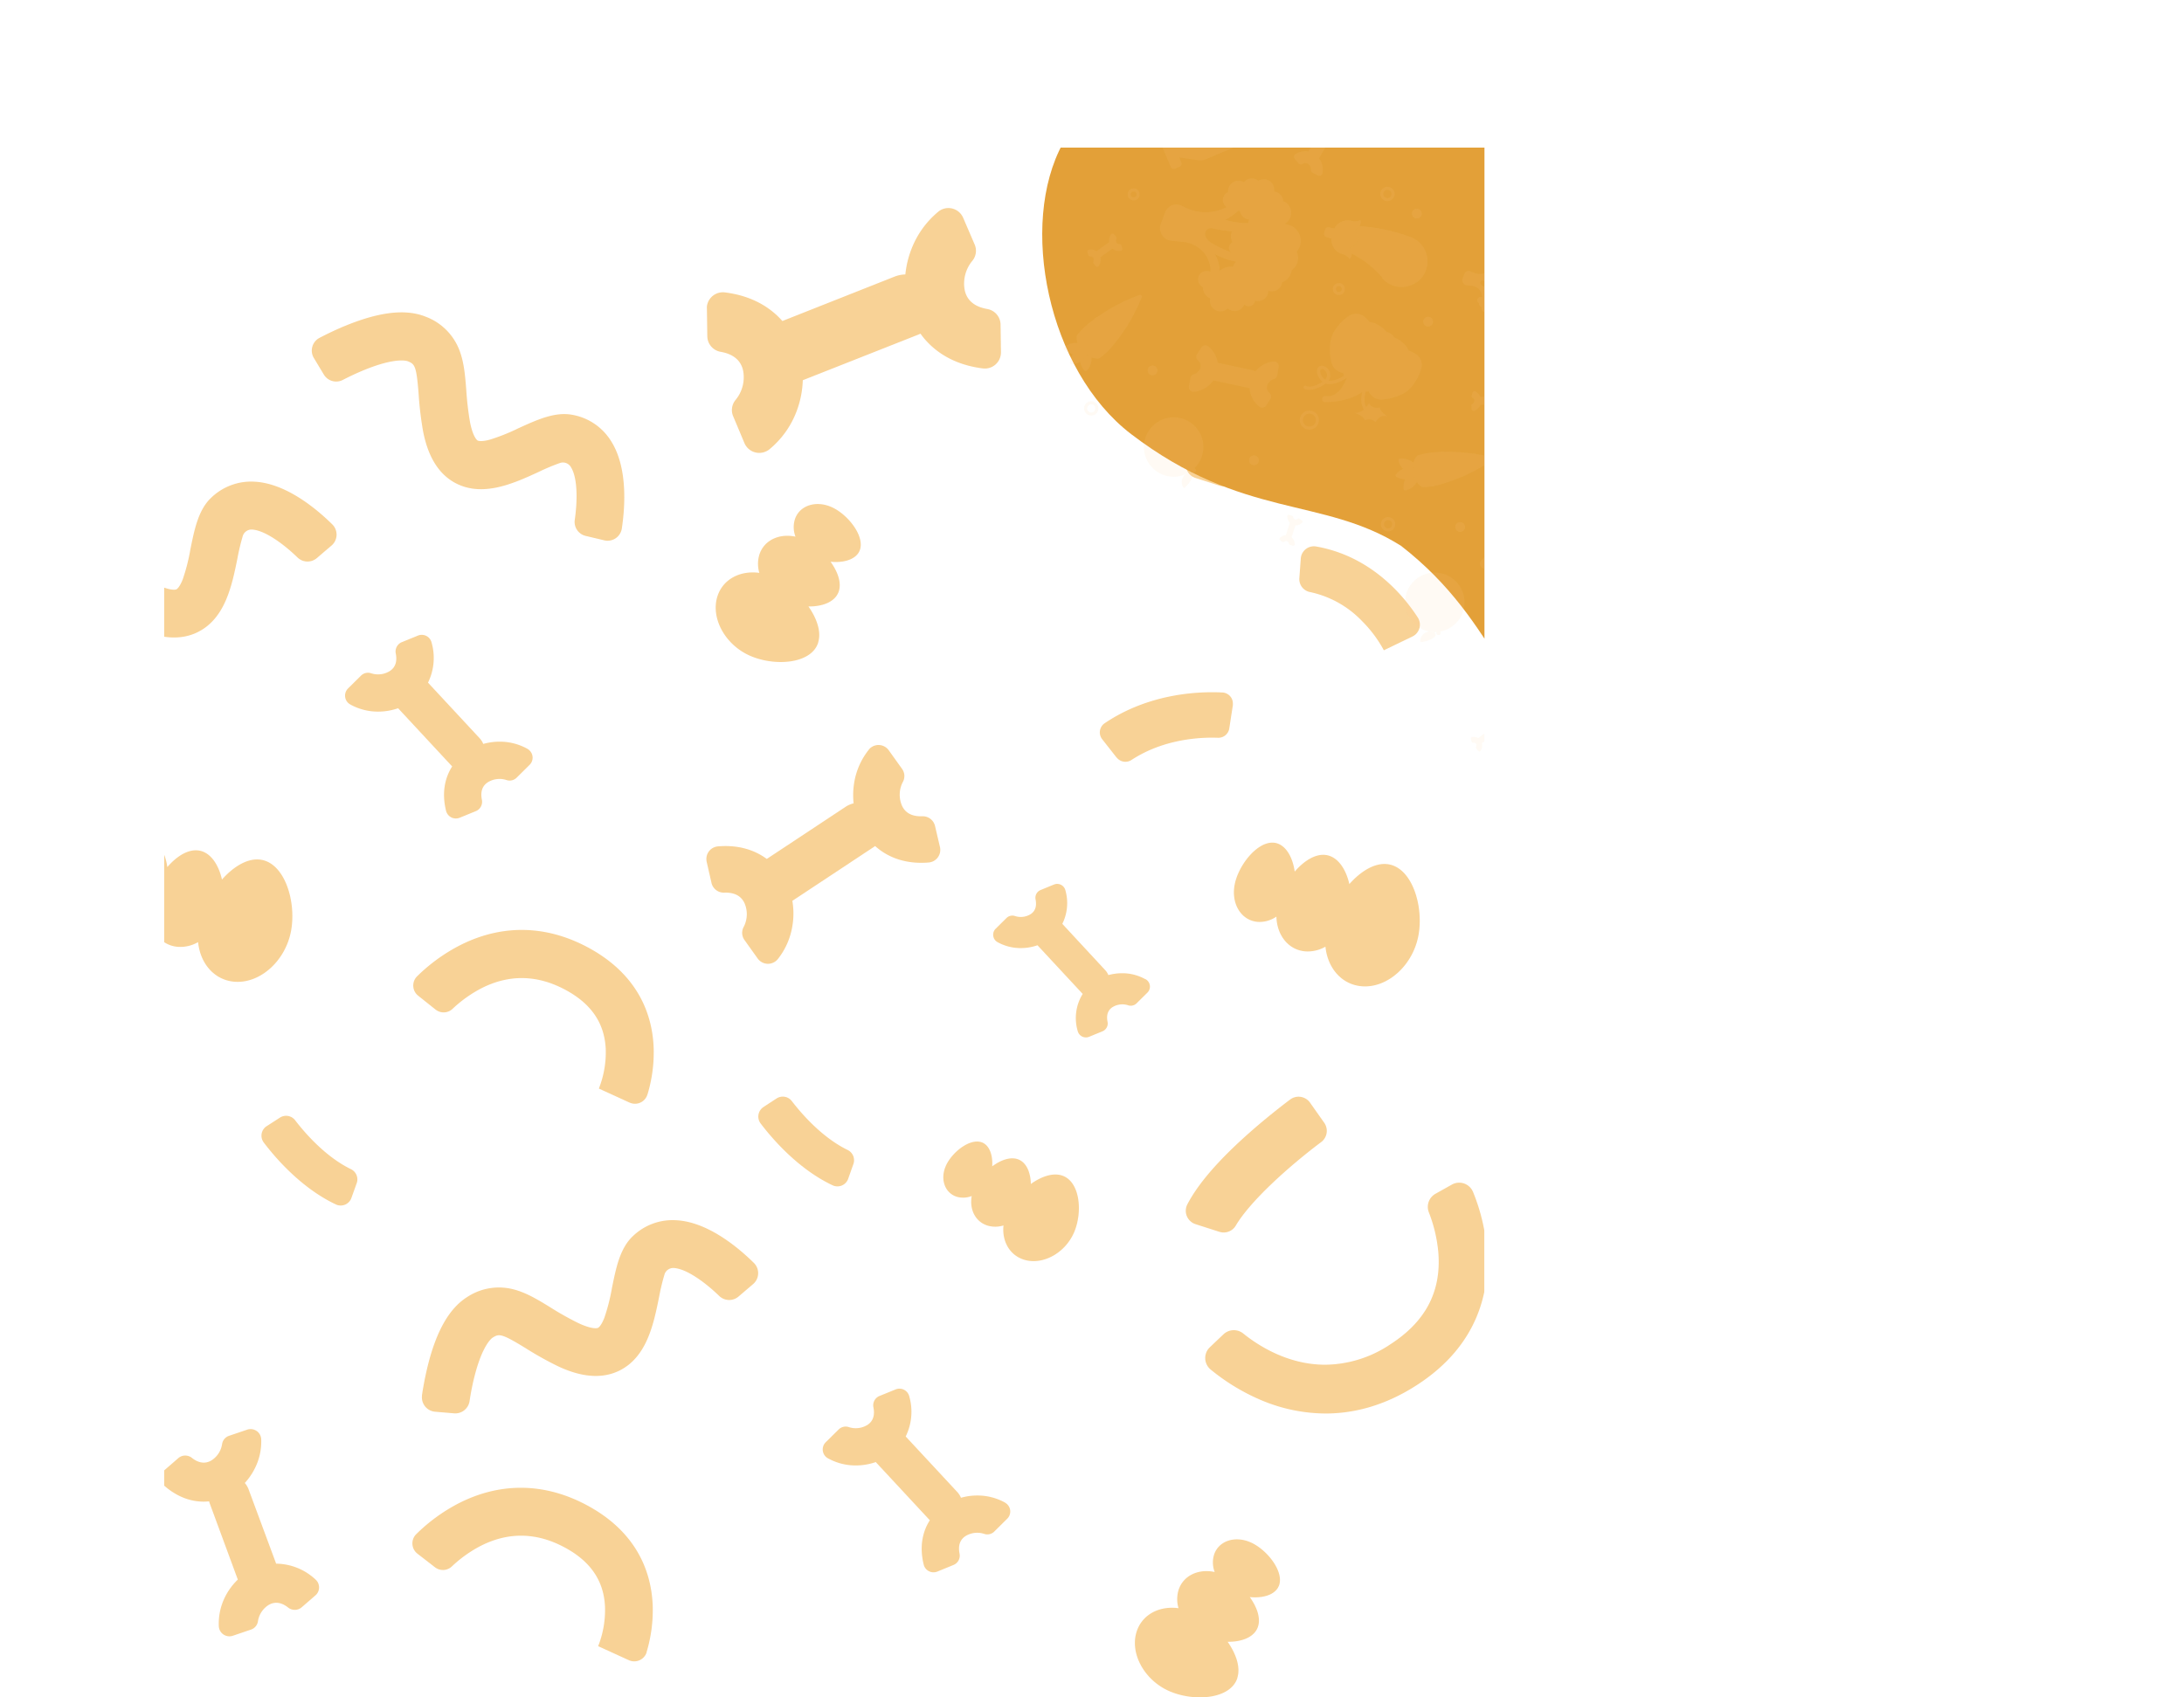<svg xmlns="http://www.w3.org/2000/svg" xmlns:xlink="http://www.w3.org/1999/xlink" viewBox="0 0 711.27 552.9"><defs><clipPath id="clip-path" transform="translate(53.45 48.09)"><rect width="430" height="507" style="fill:none"/></clipPath></defs><g id="Layer_2" data-name="Layer 2"><g id="Layer_1-2" data-name="Layer 1"><g style="clip-path:url(#clip-path)"><g id="about_bg_deco" data-name="about bg deco" style="opacity:0.75"><path id="Path_284" data-name="Path 284" d="M213,161.2c1.09-3.47-.41-7.8-3.16-11.74,4.57.07,8.8-1.47,9.91-5,.88-2.82-.4-6.37-2.7-9.56,4.27.44,8.57-.74,9.6-4,1.43-4.57-4.06-11.49-9.26-13.8s-10.59-.49-12,4.08a8.65,8.65,0,0,0,.23,5.55c-5.34-1.14-10.3,1.17-11.78,5.91a10.32,10.32,0,0,0,0,5.88c-6.27-.85-11.9,2.08-13.66,7.7-2.21,7.06,2.51,15.68,10.53,19.26s20.1,2.8,22.31-4.26" transform="translate(53.45 48.09)" style="fill:#f6c373"/><path id="Path_405" data-name="Path 405" d="M349.52,498.46c1.09-3.46-.41-7.8-3.16-11.74,4.57.07,8.8-1.47,9.91-5,.88-2.82-.4-6.37-2.7-9.56,4.27.45,8.57-.74,9.6-4,1.43-4.57-4.06-11.48-9.26-13.8s-10.59-.49-12,4.09a8.62,8.62,0,0,0,.23,5.54c-5.34-1.14-10.3,1.18-11.78,5.91a10.32,10.32,0,0,0,0,5.88c-6.27-.85-11.9,2.08-13.66,7.7-2.21,7.06,2.51,15.68,10.53,19.26s20.1,2.8,22.31-4.26" transform="translate(53.45 48.09)" style="fill:#f6c373"/><path id="Path_285" data-name="Path 285" d="M292.18,334.76c-3-.84-6.63.48-9.91,2.83-.07-3.8-1.49-7.29-4.52-8.15-2.43-.69-5.42.44-8.07,2.41.26-3.56-.86-7.12-3.68-7.92-3.93-1.11-9.67,3.58-11.5,7.95s-.13,8.8,3.8,9.92a7.56,7.56,0,0,0,4.72-.29c-.83,4.46,1.27,8.54,5.34,9.69a9,9,0,0,0,5-.1c-.55,5.23,2.09,9.86,6.93,11.23,6.06,1.72,13.28-2.36,16.11-9.09s1.85-16.76-4.22-18.48" transform="translate(53.45 48.09)" style="fill:#f6c373"/><path id="Path_286" data-name="Path 286" d="M30.84,231.89c-4.07-.27-8.41,2.49-12,6.53-1.12-5-3.91-9.23-8.06-9.51-3.32-.23-6.86,2.1-9.74,5.45-.64-4.78-3.06-9.17-6.91-9.43-5.37-.37-11.49,7.45-12.65,13.74s2.23,11.7,7.61,12.07a9.73,9.73,0,0,0,6-1.72c.15,6.14,4,11,9.55,11.33a11.56,11.56,0,0,0,6.42-1.54c.72,7.08,5.4,12.46,12,12.91,8.29.57,16.48-6.85,18.28-16.56s-2.2-22.7-10.5-23.27" transform="translate(53.45 48.09)" style="fill:#f6c373"/><path id="Path_409" data-name="Path 409" d="M398,233.37c-4.07-.28-8.42,2.49-12,6.53-1.13-5-3.92-9.23-8.07-9.52-3.31-.22-6.86,2.11-9.73,5.46-.64-4.78-3.07-9.17-6.92-9.43-5.37-.37-11.48,7.45-12.65,13.74s2.24,11.69,7.61,12.07a9.73,9.73,0,0,0,6-1.72c.15,6.14,4,10.95,9.55,11.33a11.54,11.54,0,0,0,6.42-1.54c.72,7.08,5.4,12.46,12,12.91,8.3.57,16.48-6.85,18.29-16.56s-2.21-22.7-10.5-23.27" transform="translate(53.45 48.09)" style="fill:#f6c373"/><path id="Path_287" data-name="Path 287" d="M140.56,127.26l-3.26-.77a4.69,4.69,0,0,1-3.57-5.21c.9-6.16,1-13.85-1.35-17.37v0A3,3,0,0,0,129,102.7a67.64,67.64,0,0,0-7.15,3c-8,3.67-18,8.24-26.88,3.62-5.53-2.88-9.13-8.7-10.7-17.29a112.08,112.08,0,0,1-1.39-11.84c-.71-9.13-1.26-9.69-3.48-10.58-.37-.15-3.9-1.34-13.92,2.7-2.78,1.12-5.34,2.36-7.3,3.37A4.69,4.69,0,0,1,52,73.9l-3.23-5.36a4.68,4.68,0,0,1,1.58-6.43l.25-.14c2.33-1.22,5.41-2.72,8.81-4.1,11-4.45,19.4-5.36,25.79-2.79a18.79,18.79,0,0,1,11,11c1.5,3.94,1.84,8.27,2.2,12.84a97.73,97.73,0,0,0,1.18,10.25c.79,4.29,2,5.95,2.55,6.25.16.09,1.1.46,3.87-.27a63.64,63.64,0,0,0,9.3-3.7c6.14-2.8,11.93-5.45,17.55-4.43a18.65,18.65,0,0,1,12.57,8.36c5.62,8.61,4.72,21.56,3.64,28.7a4.68,4.68,0,0,1-5.34,3.92,2.7,2.7,0,0,1-.39-.08" transform="translate(53.45 48.09)" style="fill:#f6c373"/><path id="Path_288" data-name="Path 288" d="M189.63,372.07l-2.55,2.18a4.67,4.67,0,0,1-6.3-.18c-4.46-4.33-10.64-8.9-14.84-9.11h0a3,3,0,0,0-2.95,2,72.34,72.34,0,0,0-1.81,7.53c-1.75,8.66-3.93,19.43-12.87,23.88-5.58,2.77-12.4,2.26-20.28-1.52a110.3,110.3,0,0,1-10.39-5.83c-7.8-4.79-8.58-4.67-10.61-3.4-.34.21-3.37,2.37-6,12.85-.73,2.9-1.23,5.7-1.56,7.89a4.7,4.7,0,0,1-5,3.95l-6.23-.53a4.69,4.69,0,0,1-4.27-5.07l0-.28c.39-2.6,1-6,1.87-9.53,2.84-11.49,7.06-18.85,12.9-22.51A18.77,18.77,0,0,1,114.09,372c4.07,1.1,7.77,3.37,11.68,5.77a96.78,96.78,0,0,0,9,5.07c3.93,1.88,6,1.9,6.56,1.6.16-.08,1-.61,2.05-3.28a63.68,63.68,0,0,0,2.47-9.71c1.34-6.6,2.6-12.84,6.73-16.79a18.63,18.63,0,0,1,14.15-5.26c10.27.51,20.21,8.85,25.36,13.93a4.68,4.68,0,0,1,0,6.62l-.29.27" transform="translate(53.45 48.09)" style="fill:#f6c373"/><path id="Path_403" data-name="Path 403" d="M52.29,131.52l-2.54,2.18a4.68,4.68,0,0,1-6.3-.18c-4.47-4.34-10.65-8.9-14.85-9.11h0a3,3,0,0,0-2.95,2,69.85,69.85,0,0,0-1.8,7.53c-1.76,8.66-3.94,19.43-12.88,23.87-5.58,2.78-12.4,2.27-20.27-1.51a110,110,0,0,1-10.39-5.83c-7.81-4.79-8.59-4.67-10.61-3.4-.34.21-3.38,2.37-6,12.85-.73,2.9-1.23,5.7-1.57,7.88a4.68,4.68,0,0,1-5,4l-6.23-.54a4.67,4.67,0,0,1-4.27-5.06,1.5,1.5,0,0,1,0-.29c.38-2.59,1-6,1.86-9.53,2.84-11.48,7.06-18.84,12.91-22.5a18.71,18.71,0,0,1,15.38-2.45c4.07,1.1,7.77,3.36,11.69,5.77a98.87,98.87,0,0,0,9,5.06c3.94,1.89,6,1.9,6.56,1.61.16-.08,1-.61,2.05-3.28a62.53,62.53,0,0,0,2.47-9.71c1.34-6.61,2.6-12.85,6.73-16.79a18.72,18.72,0,0,1,14.16-5.27c10.26.52,20.21,8.86,25.35,13.93a4.69,4.69,0,0,1,0,6.63l-.29.26" transform="translate(53.45 48.09)" style="fill:#f6c373"/><path id="Path_290" data-name="Path 290" d="M197.16,311.23l2.28-1.48a3.7,3.7,0,0,1,5,.86c3.18,4.13,9.87,11.87,18.18,15.91a3.71,3.71,0,0,1,1.86,4.57l-1.7,4.81a3.7,3.7,0,0,1-4.71,2.27l-.35-.14c-11.14-5.25-19.59-15.06-23.46-20.16a3.71,3.71,0,0,1,.72-5.19l.23-.17" transform="translate(53.45 48.09)" style="fill:#f6c373"/><path id="Path_291" data-name="Path 291" d="M35.39,317.47,37.68,316a3.71,3.71,0,0,1,5,.85c3.18,4.14,9.87,11.88,18.17,15.92a3.69,3.69,0,0,1,1.87,4.56L61,342.13a3.7,3.7,0,0,1-4.72,2.27l-.34-.14C44.78,339,36.33,329.21,32.46,324.1a3.7,3.7,0,0,1,.71-5.19l.24-.16" transform="translate(53.45 48.09)" style="fill:#f6c373"/><path id="Path_293" data-name="Path 293" d="M343.68,353.18l-7.78-2.5a4.58,4.58,0,0,1-2.95-5.77,4.71,4.71,0,0,1,.31-.73c3.6-6.85,10.31-14.56,20.32-23.4,5.1-4.5,9.94-8.29,13.13-10.7a4.58,4.58,0,0,1,6.4.9l.09.13,4.62,6.55a4.58,4.58,0,0,1-1,6.29c-10.25,7.68-23.07,19.14-27.82,27.22a4.56,4.56,0,0,1-5.33,2" transform="translate(53.45 48.09)" style="fill:#f6c373"/><path id="Path_294" data-name="Path 294" d="M343.68,110.11l-7.78-2.5a4.58,4.58,0,0,1-2.95-5.77,5.16,5.16,0,0,1,.31-.73c3.6-6.85,10.31-14.56,20.32-23.4,5.1-4.5,9.94-8.29,13.13-10.69a4.56,4.56,0,0,1,6.4.9l.09.12,4.62,6.56a4.57,4.57,0,0,1-1,6.28C366.58,88.57,353.77,100,349,108.11a4.56,4.56,0,0,1-5.33,2" transform="translate(53.45 48.09)" style="fill:#f6c373"/><path id="Path_296" data-name="Path 296" d="M310.21,198.71l-4.71-6a3.61,3.61,0,0,1,.62-5.07l.21-.15c14.69-9.9,31-10.38,38.34-10a3.59,3.59,0,0,1,3.39,3.79,2.19,2.19,0,0,1,0,.36l-1.69,10.85,1.14-7.31-.61,4a3.6,3.6,0,0,1-3.7,3.06c-5.6-.21-17.6.31-28.17,7.24a3.6,3.6,0,0,1-4.8-.8" transform="translate(53.45 48.09)" style="fill:#f6c373"/><path id="Path_297" data-name="Path 297" d="M157.4,308.44a4.22,4.22,0,0,1-5.27,2.84,3.62,3.62,0,0,1-.55-.2l-10-4.57,0,0a32,32,0,0,0,2.24-12.94c-.42-8.6-4.92-15-13.76-19.55-9.16-4.72-18.37-4.66-27.37.16a41.75,41.75,0,0,0-8.75,6.36,4.23,4.23,0,0,1-5.55.23l-5.63-4.49a4.23,4.23,0,0,1-.68-6c.11-.13.23-.26.35-.38a57.21,57.21,0,0,1,12.88-9.52c13.61-7.3,28.1-7.39,41.9-.28,17.8,9.18,21.92,23.23,22.23,33.4a47.31,47.31,0,0,1-2,14.86" transform="translate(53.45 48.09)" style="fill:#f6c373"/><path id="Path_298" data-name="Path 298" d="M157.17,490.08a4.24,4.24,0,0,1-5.28,2.84,3.93,3.93,0,0,1-.54-.2l-10-4.57v0a32,32,0,0,0,2.23-12.94c-.42-8.6-4.92-15-13.76-19.55-9.16-4.72-18.36-4.66-27.36.16a41.24,41.24,0,0,0-8.75,6.36,4.23,4.23,0,0,1-5.55.23L82.47,458a4.24,4.24,0,0,1-.67-6,4.14,4.14,0,0,1,.35-.38A57,57,0,0,1,95,442.1c13.61-7.3,28.1-7.39,41.9-.28,17.8,9.18,21.91,23.23,22.23,33.4a47.6,47.6,0,0,1-2,14.86" transform="translate(53.45 48.09)" style="fill:#f6c373"/><path id="Path_299" data-name="Path 299" d="M378.25,412.36a54.47,54.47,0,0,1-20.74-4.25,67.4,67.4,0,0,1-16.67-10.06,4.87,4.87,0,0,1-.67-6.86,5.77,5.77,0,0,1,.42-.44l4.42-4.2a4.89,4.89,0,0,1,6.42-.26c4.75,3.84,14.46,10.18,26.7,10.18a38.64,38.64,0,0,0,21.22-6.65c11.42-7.37,16.54-17.05,15.65-29.59a47.07,47.07,0,0,0-3.13-13.44,4.89,4.89,0,0,1,2.16-6l5.36-3a4.86,4.86,0,0,1,6.63,1.87,5.6,5.6,0,0,1,.27.55,63,63,0,0,1,4.5,18.92c.91,12.76-2.32,30.76-22.85,44-10.62,6.85-20.75,9.23-29.69,9.23" transform="translate(53.45 48.09)" style="fill:#f6c373"/><path id="Path_300" data-name="Path 300" d="M273.92,441.41a18.5,18.5,0,0,0-9.1-2.34,19.45,19.45,0,0,0-5.31.74,6.36,6.36,0,0,0-1.22-1.9l-16.78-18.07a18.23,18.23,0,0,0,1.16-13.08,3.29,3.29,0,0,0-4-2.39,2.39,2.39,0,0,0-.43.14L233,406.64a3.29,3.29,0,0,0-2,3.7c.52,2.6-.12,4.52-1.91,5.71a7.25,7.25,0,0,1-6.1.74,3.21,3.21,0,0,0-3.33.79l-4.21,4.16a3.3,3.3,0,0,0,0,4.66,3.39,3.39,0,0,0,.72.54,18.5,18.5,0,0,0,9.1,2.34,19.62,19.62,0,0,0,6.49-1.1l17.33,18.66a3.83,3.83,0,0,0,.29.28c-2.34,3.64-3.47,8.53-2,14.48a3.29,3.29,0,0,0,4,2.39l.44-.14,5.23-2.14a3.28,3.28,0,0,0,2-3.7c-.52-2.6.12-4.51,1.91-5.7a7.25,7.25,0,0,1,6.1-.74,3.21,3.21,0,0,0,3.33-.79l4.21-4.17a3.29,3.29,0,0,0,0-4.65,3.44,3.44,0,0,0-.72-.55" transform="translate(53.45 48.09)" style="fill:#f6c373"/><path id="Path_404" data-name="Path 404" d="M118.34,195.85a18.44,18.44,0,0,0-9.1-2.34,19.82,19.82,0,0,0-5.3.73,6.45,6.45,0,0,0-1.22-1.89L85.94,174.28A18.23,18.23,0,0,0,87.1,161.2a3.29,3.29,0,0,0-4-2.39,2.39,2.39,0,0,0-.43.14l-5.23,2.13a3.29,3.29,0,0,0-2,3.7c.52,2.6-.12,4.52-1.92,5.71a7.24,7.24,0,0,1-6.1.74,3.2,3.2,0,0,0-3.32.79l-4.21,4.16a3.3,3.3,0,0,0,0,4.66,3.39,3.39,0,0,0,.72.54,18.47,18.47,0,0,0,9.1,2.34,19.66,19.66,0,0,0,6.49-1.1l17.33,18.66a3.83,3.83,0,0,0,.29.28c-2.34,3.64-3.47,8.53-2,14.48a3.29,3.29,0,0,0,4,2.39l.44-.14,5.23-2.14a3.28,3.28,0,0,0,2-3.7c-.52-2.6.11-4.52,1.91-5.7a7.25,7.25,0,0,1,6.1-.74,3.23,3.23,0,0,0,3.33-.79l4.21-4.17a3.28,3.28,0,0,0,0-4.65,3.14,3.14,0,0,0-.71-.55" transform="translate(53.45 48.09)" style="fill:#f6c373"/><path id="Path_301" data-name="Path 301" d="M319.57,270.89a15.37,15.37,0,0,0-7.61-1.95,16.69,16.69,0,0,0-4.44.61,5.26,5.26,0,0,0-1-1.58l-14-15.11a15.23,15.23,0,0,0,1-10.94,2.76,2.76,0,0,0-3.33-2l-.37.12-4.37,1.79a2.74,2.74,0,0,0-1.64,3.09c.43,2.18-.1,3.78-1.6,4.77a6.08,6.08,0,0,1-5.1.62,2.7,2.7,0,0,0-2.79.66l-3.52,3.48a2.77,2.77,0,0,0,0,3.9,2.62,2.62,0,0,0,.6.45,15.37,15.37,0,0,0,7.61,1.95,16.37,16.37,0,0,0,5.42-.92l14.49,15.6.24.24a14.92,14.92,0,0,0-1.63,12.1,2.76,2.76,0,0,0,3.33,2l.37-.12,4.37-1.79a2.75,2.75,0,0,0,1.65-3.09c-.44-2.18.1-3.78,1.6-4.77a6.07,6.07,0,0,1,5.1-.62,2.69,2.69,0,0,0,2.78-.66l3.52-3.48a2.76,2.76,0,0,0,0-3.89,2.66,2.66,0,0,0-.6-.46" transform="translate(53.45 48.09)" style="fill:#f6c373"/><path id="Path_302" data-name="Path 302" d="M397.22,163.72a40.7,40.7,0,0,0-7.15-9.55,32.85,32.85,0,0,0-16.9-9.4,4.29,4.29,0,0,1-3.46-4.52l.47-6.37a4.28,4.28,0,0,1,4.59-4,3.34,3.34,0,0,1,.43.05c18,3.18,28.58,16.2,33,23A4.3,4.3,0,0,1,407,159l-.47.26-9.28,4.47Z" transform="translate(53.45 48.09)" style="fill:#f6c373"/><path id="Path_303" data-name="Path 303" d="M229.47,196.16a23.16,23.16,0,0,0-4.74,10.75,25,25,0,0,0-.18,6.69,8.1,8.1,0,0,0-2.58,1.11l-25.7,17c-3.9-2.89-9.19-4.66-15.9-4.09a4.11,4.11,0,0,0-3.76,4.44,3.43,3.43,0,0,0,.08.56l1.57,6.88a4.1,4.1,0,0,0,4.16,3.19c3.32-.11,5.54,1.06,6.64,3.52a9,9,0,0,1-.33,7.68,4,4,0,0,0,.3,4.26l4.28,6a4.12,4.12,0,0,0,6.56.18,23.16,23.16,0,0,0,4.73-10.75,24.39,24.39,0,0,0,0-8.22l26.54-17.56c.14-.09.28-.2.41-.3,4,3.63,9.81,6,17.45,5.37a4.11,4.11,0,0,0,3.76-4.43,3.72,3.72,0,0,0-.08-.57L251.07,221a4.11,4.11,0,0,0-4.16-3.19c-3.31.12-5.54-1.06-6.64-3.52a9,9,0,0,1,.33-7.68,4,4,0,0,0-.29-4.26l-4.29-6a4.1,4.1,0,0,0-5.73-1,3.8,3.8,0,0,0-.82.78" transform="translate(53.45 48.09)" style="fill:#f6c373"/><path id="Path_410" data-name="Path 410" d="M252.14,20.86A29.57,29.57,0,0,0,243.4,33a31.33,31.33,0,0,0-2,8.31,10.32,10.32,0,0,0-3.52.71L201.35,56.48c-4.09-4.65-10.21-8.26-18.71-9.32a5.25,5.25,0,0,0-5.87,4.55,5.79,5.79,0,0,0,0,.72l.13,9a5.22,5.22,0,0,0,4.33,5.08c4.16.74,6.63,2.8,7.34,6.16a11.59,11.59,0,0,1-2.45,9.5,5.16,5.16,0,0,0-.77,5.4L189,96.26A5.23,5.23,0,0,0,195.92,99a5.16,5.16,0,0,0,1.25-.76,29.51,29.51,0,0,0,8.74-12.17A31.44,31.44,0,0,0,208,75.77l37.73-14.9c.2-.08.4-.18.59-.27,4,5.59,10.62,10.12,20.31,11.32a5.24,5.24,0,0,0,5.86-4.54,6,6,0,0,0,.05-.73l-.13-9a5.23,5.23,0,0,0-4.33-5.08c-4.17-.73-6.63-2.8-7.35-6.16a11.58,11.58,0,0,1,2.46-9.5,5.15,5.15,0,0,0,.76-5.4l-3.73-8.67a5.23,5.23,0,0,0-6.87-2.73,5.5,5.5,0,0,0-1.25.76" transform="translate(53.45 48.09)" style="fill:#f6c373"/><path id="Path_305" data-name="Path 305" d="M31.62,420.75a19.35,19.35,0,0,1-2.14,9.62,20.5,20.5,0,0,1-3.2,4.62,6.9,6.9,0,0,1,1.2,2l9,24.28a19.09,19.09,0,0,1,12.79,5.13,3.45,3.45,0,0,1,.35,4.87,3.76,3.76,0,0,1-.35.34l-4.47,3.88a3.46,3.46,0,0,1-4.4.09c-2.19-1.73-4.29-2-6.25-.92a7.62,7.62,0,0,0-3.59,5.37,3.38,3.38,0,0,1-2.32,2.74l-5.9,2a3.46,3.46,0,0,1-4.36-2.2,3.79,3.79,0,0,1-.17-.94A19.35,19.35,0,0,1,19.9,472,20.58,20.58,0,0,1,24,466.46l-9.24-25.07c0-.14-.08-.28-.12-.41-4.52.46-9.63-.8-14.48-5a3.44,3.44,0,0,1-.34-4.87,2.73,2.73,0,0,1,.34-.34l4.47-3.88a3.46,3.46,0,0,1,4.4-.09c2.19,1.73,4.29,2,6.25.92a7.59,7.59,0,0,0,3.59-5.37,3.38,3.38,0,0,1,2.32-2.74l5.9-2a3.46,3.46,0,0,1,4.36,2.2,3.79,3.79,0,0,1,.17.94" transform="translate(53.45 48.09)" style="fill:#f6c373"/></g><path id="Path_12524-2" data-name="Path 12524-2" d="M292.71-1.41c-14.46,26.3-5,73.93,22.25,94.75,36.48,27.83,62.29,20.21,87.88,36.38C435.31,155,436.67,183.19,471,214.15c28,25.24,86.07,27.45,119.52,11,53.72-26.47,82.22-125.43,59.33-179C599.15-72.6,329.33-68,292.71-1.41" transform="translate(53.45 48.09)" style="fill:#e3a038"/><g id="Mask_Group_25187" data-name="Mask Group 25187" style="opacity:0.1"><g id="header_right_package_explode" data-name="header right package explode"><g id="Layer_1-3" data-name="Layer_1"><g id="_2955493070448" data-name=" 2955493070448"><path id="Path_11459" data-name="Path 11459" d="M408.49,107.59a.54.54,0,0,1,0,.28,5.75,5.75,0,0,1-4.12,3.78.57.57,0,0,1-.7-.4.31.31,0,0,1,0-.1,5.91,5.91,0,0,1,1-4,.57.57,0,1,1,.94.64h0c0,.06-.17-1.18-.21-1.1.66-.09,1,0,1.89.69,0,.09.07.19.11.28a1.89,1.89,0,0,0,.06-.18.57.57,0,0,1,1.1.07Z" transform="translate(53.45 48.09)" style="fill:#fad191;fill-rule:evenodd"/><path id="Path_11460" data-name="Path 11460" d="M407.8,103.64a.57.57,0,0,1-.46.66.56.56,0,0,1-.55-.21l-.13-.15c0,.11,0,.23,0,.33-.28.73-.31,2.83-1.8.57.07,0,0-.45.09-.41a.57.57,0,1,1-.67.92h0A5.88,5.88,0,0,1,402,102a.56.56,0,0,1,.4-.7l.09,0a5.8,5.8,0,0,1,5.18,2.15A.71.71,0,0,1,407.8,103.64Zm-1.29.13-.09-.09Z" transform="translate(53.45 48.09)" style="fill:#fad191;fill-rule:evenodd"/><path id="Path_11461" data-name="Path 11461" d="M407.82,104.93a.55.55,0,0,1,0,.31l.11.8a.57.57,0,0,1,0,.8h0c-1.54,1.64-4.64,1.55-6.57.44a.58.58,0,0,1-.28-.39h0a.57.57,0,0,1,.12-.46,5.66,5.66,0,0,1,6.27-1.93A.55.55,0,0,1,407.82,104.93Z" transform="translate(53.45 48.09)" style="fill:#fad191;fill-rule:evenodd"/><path id="Path_11462" data-name="Path 11462" d="M432.74,101.28a.56.56,0,0,1-.25.57,58.92,58.92,0,0,1-16.28,7.72,23.93,23.93,0,0,1-6.21,1.07.58.58,0,0,1-.26-.06c-2.14-1.09-2.77-3.78-2.91-4.57l0-.14v0h0l0-.14c-.14-.8-.47-3.54,1.17-5.3a.62.62,0,0,1,.21-.15,24.7,24.7,0,0,1,6.21-1.11,58.92,58.92,0,0,1,17.94,1.69.57.57,0,0,1,.43.45Z" transform="translate(53.45 48.09)" style="fill:#fad191;fill-rule:evenodd"/><path id="Path_11463" data-name="Path 11463" d="M423.83,106.71l-1.07.48-.73-4.13a.57.57,0,1,1,1.09-.32.5.5,0,0,1,0,.12Zm-9.9,3.42c-.4.09-.78.16-1.12.22L411.69,104a.55.55,0,0,1,.39-.7.56.56,0,0,1,.7.38.5.5,0,0,1,0,.12Zm1.76-11.07,1.15,0,1.05,6a.57.57,0,0,1-1.12.2Zm10.51.6,1.19.18.53,3a.57.57,0,0,1-1.12.2Z" transform="translate(53.45 48.09)" style="fill:#fad191;fill-rule:evenodd"/></g></g><g id="Layer_8" data-name="Layer 8"><path id="Path_11450" data-name="Path 11450" d="M464.75,106a2.29,2.29,0,0,1,0-.64,2.06,2.06,0,0,1,2.25-1.83,4.09,4.09,0,0,1,1.88-3l4.23.89,4.61,5-3.27,10-8.59,1.51Z" transform="translate(53.45 48.09)" style="fill:#fad191"/><path id="Path_11451" data-name="Path 11451" d="M471.89,93A15,15,0,0,1,465,90.37h0a14.94,14.94,0,0,1-4.23-4.55l-.88-1.47a3.87,3.87,0,0,0-2.94-1.88h0a3.86,3.86,0,0,0-2.66.69L451,85.42a4.17,4.17,0,0,0-1.74,3h0A4.17,4.17,0,0,0,450.77,92l3.05,2.53a10,10,0,0,1,3.47,6h0a9.24,9.24,0,0,1,.09,2.57h0a9.24,9.24,0,0,1-1.7,4.46l-.86,4.93,3.58-3.6a12.46,12.46,0,0,0,1.65-5l.05-.41a24.56,24.56,0,0,0,4.42,6l3.49,2.88-1.43-4a43.71,43.71,0,0,1-5.35-8.41h0a5,5,0,0,1-.48-2.71h0a2,2,0,0,1,2.19-1.77h0a1.91,1.91,0,0,1,1.2.61l0,0a42.81,42.81,0,0,0,9.08,7.45l5.28,2.42-3.89-4.79a25.28,25.28,0,0,1-5.56-5.07h0a21.13,21.13,0,0,0,5.39-.13l2.6-3.47Z" transform="translate(53.45 48.09)" style="fill:#fad191"/><path id="Path_11452" data-name="Path 11452" d="M459.41,100.05a9.35,9.35,0,0,1-.71,5.47,17.15,17.15,0,0,0-1.35,4.12l-.07.36,1.12-1.12a12.46,12.46,0,0,0,1.65-5l.05-.41a24.56,24.56,0,0,0,4.42,6l3.49,2.88-1.43-4a43.71,43.71,0,0,1-5.35-8.41,5,5,0,0,1-.47-2.83,2,2,0,0,1,2.18-1.65h0a1.94,1.94,0,0,1,1.21.61l0,0a42.81,42.81,0,0,0,9.08,7.45l5.28,2.42-3.89-4.79a25.28,25.28,0,0,1-5.56-5.07,21.13,21.13,0,0,0,5.39-.13l2.6-3.47-5.22.45a14.92,14.92,0,0,1-11.17-7.17l-.88-1.47a3.87,3.87,0,0,0-2.94-1.88h-.16l-.39.23-3.11,2.19a4.29,4.29,0,0,0-1.51,1.81,4.15,4.15,0,0,0,1.15,4.85l3.06,2.53a10,10,0,0,1,3.47,6Z" transform="translate(53.45 48.09)" style="fill:#fad191"/><path id="Path_11453" data-name="Path 11453" d="M460.67,124.15a2,2,0,0,1-1.79-1.66,3.39,3.39,0,0,1-4.7-.93,3.59,3.59,0,0,1-.46-1,3.23,3.23,0,0,1-.93,0,3.41,3.41,0,0,1-1.94-5.92,4.08,4.08,0,0,1,.06-4.44,2.74,2.74,0,0,1,4.82-2.6,2.67,2.67,0,0,1,.32,1.14,5.21,5.21,0,0,1,.78.47,6,6,0,0,1,2.69-.33,6.11,6.11,0,0,1,3.25,1.35,2.76,2.76,0,0,1,2.2-.78,2.64,2.64,0,0,1,.73.2,2.74,2.74,0,0,1,5.33.63,4.08,4.08,0,0,1,.72.37,3.36,3.36,0,0,1,1.87-2.52,6.16,6.16,0,0,1,2.07-7.79,3.32,3.32,0,0,1-.94-3.89,4,4,0,0,1-.59-1.87h-.06a2.74,2.74,0,0,1,.47-5.45h.1l.27,0a3.42,3.42,0,0,1,6.06.16,3.41,3.41,0,0,1,4.15,2.3h.27a3.41,3.41,0,0,1,2.14,5.73,3.43,3.43,0,0,1,1.09,2.86,3.58,3.58,0,0,1-.47,1.39,4.07,4.07,0,0,1,.72,2.77,4.11,4.11,0,0,1-4.18,3.68,2,2,0,0,0-.11.21,5.48,5.48,0,0,1-1.95,9.51,4.78,4.78,0,0,1-4.7,4,4.8,4.8,0,0,1-4.14,1.66,3.71,3.71,0,0,1-.65-.12,3.39,3.39,0,0,1-4.8.28,3.64,3.64,0,0,1-.46-.5,3.39,3.39,0,0,1-4.73.87,3.69,3.69,0,0,1-.68-.63A2,2,0,0,1,460.67,124.15Z" transform="translate(53.45 48.09)" style="fill:#fad191"/><path id="Path_11454" data-name="Path 11454" d="M453.54,120a3.41,3.41,0,0,0,2.22-.55,2,2,0,0,0,3.62.88,3.4,3.4,0,0,0,4.79.44,3.32,3.32,0,0,0,.62-.68,3.4,3.4,0,0,0,4.76.68,3.1,3.1,0,0,0,.5-.46q.33.08.66.12a4.77,4.77,0,0,0,4.14-1.66,4.79,4.79,0,0,0,4.7-4,5.47,5.47,0,0,0,1.95-9.51,2,2,0,0,1,.11-.21,4.12,4.12,0,0,0,4.17-3.68,4,4,0,0,0-.72-2.77,3.24,3.24,0,0,0,.47-1.38,3.41,3.41,0,0,0-1.09-2.87,3.37,3.37,0,0,0,.91-2.65h-.2a3.41,3.41,0,0,0-4.15-2.3,3.41,3.41,0,0,0-6.06-.15,1.81,1.81,0,0,0-.27-.06,2.74,2.74,0,0,0-.67,5.44h.16a4.06,4.06,0,0,0,.58,1.86,3.35,3.35,0,0,0,.95,3.9,6.13,6.13,0,0,0-2.07,7.78,3.4,3.4,0,0,0-1.87,2.52,4.89,4.89,0,0,0-.72-.37,2.74,2.74,0,0,0-5.33-.63,2.62,2.62,0,0,0-.73-.19,2.72,2.72,0,0,0-2.2.78,6.11,6.11,0,0,0-3.25-1.35,6,6,0,0,0-2.69.32,5.21,5.21,0,0,0-.78-.47,2.73,2.73,0,0,0-5.45.37,2.59,2.59,0,0,0,.31,1.09,4.08,4.08,0,0,0-.06,4.44,3.4,3.4,0,0,0-1.11,2.85,4.24,4.24,0,0,0,.87,0A3.41,3.41,0,0,0,453.54,120Z" transform="translate(53.45 48.09)" style="fill:#fad191"/><path id="Path_11455" data-name="Path 11455" d="M479.65,100.69a2.06,2.06,0,1,1,4.09.43l-1.36-.15a.69.69,0,0,0-.61-.75.67.67,0,0,0-.75.61Z" transform="translate(53.45 48.09)" style="fill:#fad191"/><path id="Path_11456" data-name="Path 11456" d="M478,116.34l.14-1.36a1.38,1.38,0,0,0,1.51-1.22,1.36,1.36,0,0,0-1.22-1.5h0l.14-1.37a2.74,2.74,0,0,1-.47,5.46Z" transform="translate(53.45 48.09)" style="fill:#fad191"/><path id="Path_11457" data-name="Path 11457" d="M463.79,114.16l1.36.14a.68.68,0,0,0,.61.75h0a.68.68,0,0,0,.75-.61h0l1.36.15a2.05,2.05,0,0,1-4.08-.43Z" transform="translate(53.45 48.09)" style="fill:#fad191"/><path id="Path_11458" data-name="Path 11458" d="M454.58,116.63a2.75,2.75,0,0,1,3-2.44l-.14,1.37a1.37,1.37,0,1,0-.29,2.72l-.14,1.36A2.74,2.74,0,0,1,454.58,116.63Z" transform="translate(53.45 48.09)" style="fill:#fad191"/></g><path id="Path_11465" data-name="Path 11465" d="M435.72,79.25a3.36,3.36,0,0,0-1.45,1,3.8,3.8,0,0,0-.55.84,1.52,1.52,0,0,0-.42-.06l-4.62.15A3.43,3.43,0,0,0,427,79.41a.62.62,0,0,0-.83.27s0,0,0,.08l-.35,1a.63.63,0,0,0,.29.74,1,1,0,0,1,.57,1,1.35,1.35,0,0,1-.65,1,.6.6,0,0,0-.29.57l.07,1.11a.62.62,0,0,0,.66.58l.16,0a3.48,3.48,0,0,0,1.45-1,3.65,3.65,0,0,0,.64-1l4.78-.16h.07a3.33,3.33,0,0,0,1.81,2.06.62.62,0,0,0,.83-.27l0-.08.34-1a.62.62,0,0,0-.28-.74,1,1,0,0,1-.57-1,1.32,1.32,0,0,1,.65-1,.6.6,0,0,0,.29-.57l-.07-1.11a.61.61,0,0,0-.66-.57.45.45,0,0,0-.16,0" transform="translate(53.45 48.09)" style="fill:#fad191"/><path id="Path_11467" data-name="Path 11467" d="M431.86,187.56a2.91,2.91,0,0,0-.49,1.4,3.38,3.38,0,0,0,0,.84.94.94,0,0,0-.31.17L428,192.35a2.86,2.86,0,0,0-2-.36.51.51,0,0,0-.43.6s0,0,0,.07l.27.85a.5.5,0,0,0,.55.36.79.79,0,0,1,.87.38,1.14,1.14,0,0,1,0,1,.51.51,0,0,0,.07.53l.6.72a.51.51,0,0,0,.73.06.47.47,0,0,0,.1-.1,3,3,0,0,0,.4-2.43l3.17-2.47.05,0a2.87,2.87,0,0,0,2.25.51.53.53,0,0,0,.43-.6.19.19,0,0,0,0-.07l-.26-.85a.51.51,0,0,0-.55-.36.79.79,0,0,1-.87-.38,1.14,1.14,0,0,1,0-1,.51.51,0,0,0-.07-.53l-.6-.72a.52.52,0,0,0-.83,0" transform="translate(53.45 48.09)" style="fill:#fad191"/><path id="Path_11466" data-name="Path 11466" d="M456.4,143.19a8.56,8.56,0,0,0-4.26-1,9,9,0,0,0-2.47.38,3,3,0,0,0-.58-.87l-8-8.29a8.49,8.49,0,0,0,.43-6.11,1.53,1.53,0,0,0-1.88-1.08l-.2.07-2.42,1a1.53,1.53,0,0,0-.89,1.74,2.36,2.36,0,0,1-.84,2.68,3.39,3.39,0,0,1-2.84.39,1.51,1.51,0,0,0-1.55.39l-1.93,2a1.53,1.53,0,0,0,0,2.17,1.66,1.66,0,0,0,.34.25,8.56,8.56,0,0,0,4.26,1,9.17,9.17,0,0,0,3-.56l8.23,8.55a.86.86,0,0,0,.14.13,8.33,8.33,0,0,0-.8,6.77,1.54,1.54,0,0,0,1.88,1.08l.2-.07,2.42-1a1.53,1.53,0,0,0,.89-1.74,2.33,2.33,0,0,1,.85-2.67,3.34,3.34,0,0,1,2.83-.4,1.51,1.51,0,0,0,1.55-.39l1.93-2a1.53,1.53,0,0,0,0-2.17,1.66,1.66,0,0,0-.34-.25" transform="translate(53.45 48.09)" style="fill:#fad191"/><g id="Ellipse_126" data-name="Ellipse 126"><circle cx="571.08" cy="166.78" r="2.34" style="fill:none"/><circle cx="571.08" cy="166.78" r="1.84" style="fill:none;stroke:#fad191"/></g><g id="Ellipse_130" data-name="Ellipse 130"><circle cx="486.53" cy="214.4" r="1.56" style="fill:#fad191"/><circle cx="486.53" cy="214.4" r="1.06" style="fill:none;stroke:#fad191"/></g><g id="Ellipse_136" data-name="Ellipse 136"><circle cx="612.84" cy="242.4" r="1.56" style="fill:#fad191"/><circle cx="612.84" cy="242.4" r="1.06" style="fill:none;stroke:#fad191"/></g><g id="Ellipse_132" data-name="Ellipse 132"><circle cx="475.53" cy="171.66" r="1.56" style="fill:#fad191"/><circle cx="475.53" cy="171.66" r="1.06" style="fill:none;stroke:#fad191"/></g><g id="Ellipse_133" data-name="Ellipse 133"><circle cx="575.46" cy="177.45" r="1.56" style="fill:#fad191"/><circle cx="575.46" cy="177.45" r="1.06" style="fill:none;stroke:#fad191"/></g><g id="Ellipse_131" data-name="Ellipse 131"><circle cx="524.09" cy="98.22" r="1.56" style="fill:#fad191"/><circle cx="524.09" cy="98.22" r="1.06" style="fill:none;stroke:#fad191"/></g><g id="Ellipse_134" data-name="Ellipse 134"><circle cx="558.82" cy="208.69" r="1.56" style="fill:#fad191"/><circle cx="558.82" cy="208.69" r="1.06" style="fill:none;stroke:#fad191"/></g><g id="Ellipse_127" data-name="Ellipse 127"><circle cx="508.82" cy="213.65" r="3.13" style="fill:none"/><circle cx="508.82" cy="213.65" r="2.63" style="fill:none;stroke:#fad191"/></g><g id="Ellipse_128" data-name="Ellipse 128"><circle cx="540.64" cy="183.61" r="1.95" style="fill:none"/><circle cx="540.64" cy="183.61" r="1.45" style="fill:none;stroke:#fad191"/></g><g id="Ellipse_135" data-name="Ellipse 135"><circle cx="502.48" cy="120.69" r="1.95" style="fill:none"/><circle cx="502.48" cy="120.69" r="1.45" style="fill:none;stroke:#fad191"/></g><g id="Path_12456" data-name="Path 12456"><path d="M568,207.28a2,2,0,1,1,1.74,2.15,2,2,0,0,1-1.74-2.15Z" transform="translate(53.45 48.09)" style="fill:none"/><path d="M569,207.39a.95.95,0,1,0,1-.85.94.94,0,0,0-1,.85m-1-.11a2,2,0,1,1,1.74,2.15A2,2,0,0,1,568,207.28Z" transform="translate(53.45 48.09)" style="fill:#fad191"/></g><g id="Ellipse_129" data-name="Ellipse 129"><circle cx="452.06" cy="170.77" r="2.34" style="fill:none"/><circle cx="452.06" cy="170.77" r="1.84" style="fill:none;stroke:#fad191"/></g><g id="milk"><path id="Path_12268" data-name="Path 12268" d="M468.86,60.27,467,70l5.86,5.3a3.72,3.72,0,0,0,1.77.89l21.85,4.24a3.26,3.26,0,0,0,3.82-2.57l2.4-12.38a3.25,3.25,0,0,0-2.57-3.81l-21.85-4.24a3.61,3.61,0,0,0-2,.16Z" transform="translate(53.45 48.09)" style="fill:#fad191"/><path id="Path_12269" data-name="Path 12269" d="M476.28,57.55l-7.42,2.72-.76,3.91,8.27-3a.48.48,0,0,1,.24,0l25.93,5,.14-.73a3.25,3.25,0,0,0-2.57-3.81h0l-21.85-4.24A3.61,3.61,0,0,0,476.28,57.55Z" transform="translate(53.45 48.09)" style="fill:#fad191"/><path id="Path_12270" data-name="Path 12270" d="M470.58,58.05l-2.84,14.61a1.08,1.08,0,0,1-1.27.85h0l-1.56-.3a1.08,1.08,0,0,1-.85-1.27h0l2.84-14.61a1.07,1.07,0,0,1,1.26-.85h0l1.56.3a1.09,1.09,0,0,1,.86,1.27Z" transform="translate(53.45 48.09)" style="fill:#fad191"/><path id="Path_12271" data-name="Path 12271" d="M466.9,57.33l-.56,2.88,3.68.72.56-2.88a1.09,1.09,0,0,0-.86-1.27h0l-1.56-.3a1.07,1.07,0,0,0-1.26.85Z" transform="translate(53.45 48.09)" style="fill:#fad191"/><path id="Path_12272" data-name="Path 12272" d="M500.28,77.82l2.4-12.38a3.25,3.25,0,0,0-2.57-3.81l-20.81-4c-.61,3.13-1.57,2.94-2.18,6.07s.35,3.31-.25,6.44-1.57,2.93-2.18,6.06l21.77,4.23a3.26,3.26,0,0,0,3.82-2.57Z" transform="translate(53.45 48.09)" style="fill:#fad191"/><path id="Path_12273" data-name="Path 12273" d="M502.54,66.17l.14-.73a3.23,3.23,0,0,0-1.25-3.22A2.48,2.48,0,0,0,501,62a3.07,3.07,0,0,0-.92-.33l-20.81-4a12,12,0,0,1-1.47,3.78Z" transform="translate(53.45 48.09)" style="fill:#fad191"/><rect id="Rectangle_15136" data-name="Rectangle 15136" x="478.38" y="64.28" width="19.11" height="9.43" transform="translate(380.62 582.92) rotate(-79.01)" style="fill:#fad191"/><rect id="Rectangle_15137" data-name="Rectangle 15137" x="487.38" y="56.87" width="3.99" height="9.43" transform="translate(389.07 578.33) rotate(-79.01)" style="fill:#fad191"/><g id="Group_4603" data-name="Group 4603"><path id="Path_12274" data-name="Path 12274" d="M488.89,76.05c.05-.26,0-.55-.22-.59l-2.58-.5,1.29-.41a.35.35,0,0,0,.26-.29.41.41,0,0,0-.13-.39l-1-.86,2.51.49c.22,0,.38-.2.43-.46s0-.55-.22-.59l-4.06-.79a.5.5,0,0,0-.61.34.29.29,0,0,0,0,.09c-.07.37-.06.54.37.91l1.07.92-1.34.47c-.54.18-.61.33-.68.71a.49.49,0,0,0,.34.61h.08l4.06.79C488.69,76.55,488.84,76.31,488.89,76.05Z" transform="translate(53.45 48.09)" style="fill:#fad191"/><path id="Path_12275" data-name="Path 12275" d="M489.89,70.93c.05-.26,0-.54-.22-.58l-4.27-.83c-.22,0-.37.2-.42.46s0,.54.21.58l4.27.83C489.68,71.44,489.84,71.19,489.89,70.93Z" transform="translate(53.45 48.09)" style="fill:#fad191"/><path id="Path_12276" data-name="Path 12276" d="M490.28,68.89l.42-2.12c0-.2-.17-.35-.4-.39s-.48,0-.52.21l-.29,1.53-3.68-.71c-.22,0-.37.2-.42.46s0,.54.21.59l4.27.83C490.09,69.33,490.24,69.12,490.28,68.89Z" transform="translate(53.45 48.09)" style="fill:#fad191"/><path id="Path_12277" data-name="Path 12277" d="M491,65.19c.05-.27,0-.55-.22-.59l-1.21-.24-.31-.35,2-.81a.42.42,0,0,0,.27-.32.64.64,0,0,0-.41-.73.23.23,0,0,0-.18,0l-2.4,1-1.17-1.37a.35.35,0,0,0-.19-.1.68.68,0,0,0-.66.51.33.33,0,0,0,.1.3l1.53,1.6-1.61-.31c-.21,0-.36.2-.41.46s0,.55.21.59l4.27.83C490.8,65.69,491,65.45,491,65.19Z" transform="translate(53.45 48.09)" style="fill:#fad191"/></g></g><g id="pumpkin"><path id="Path_12220" data-name="Path 12220" d="M476.6,168.62a4.61,4.61,0,0,0,2.85,5,16.31,16.31,0,0,0,3.34,1.34,13.63,13.63,0,0,0,3.7.6,10.78,10.78,0,0,0,4.42-1.08,12.86,12.86,0,0,0,4.48-2.88,4.33,4.33,0,0,0,.61-4.84,9.65,9.65,0,0,0-1.14-1.83Z" transform="translate(53.45 48.09)" style="fill:#fad191"/><path id="Path_12221" data-name="Path 12221" d="M489.48,150.08a8.89,8.89,0,0,0-.31-2.11,4.31,4.31,0,0,0-3.57-3.31,12.69,12.69,0,0,0-5.29.68,10.88,10.88,0,0,0-4.08,2,14.43,14.43,0,0,0-2.45,2.84,17.21,17.21,0,0,0-1.69,3.17,5.37,5.37,0,0,0-.54,2.45,5.28,5.28,0,0,0,1.53,3.16Z" transform="translate(53.45 48.09)" style="fill:#fad191"/><path id="Path_12222" data-name="Path 12222" d="M475.26,167.57s-5.1.78-12.37-4a1,1,0,0,1-.39-1.11l0-.07a1,1,0,0,1,1.24-.65,1,1,0,0,1,.37.21c1.35,1.2,4.08,2.3,8.77-.9l5.25.37Z" transform="translate(53.45 48.09)" style="fill:#fad191"/><path id="Path_12223" data-name="Path 12223" d="M475.15,164.46a7.2,7.2,0,0,0,0,2.85.9.9,0,0,0,.12.24,1.09,1.09,0,0,0,.13.17,5,5,0,0,0,1,.76,1.64,1.64,0,0,0,.22.14,12,12,0,0,0,2.57,1.18,16.07,16.07,0,0,0,7.25.72c3.18-.45,7.24-1.41,8.27-4.89a4.55,4.55,0,0,0,.17-.73,7.2,7.2,0,0,0,.14-1.53,10.11,10.11,0,0,0-1.71-4.76Z" transform="translate(53.45 48.09)" style="fill:#fad191"/><path id="Path_12224" data-name="Path 12224" d="M474.65,163.07a8.07,8.07,0,0,1-1.74-2,1.67,1.67,0,0,1-.08-.2,1.08,1.08,0,0,1-.07-.47,4.57,4.57,0,0,1,.25-1.21,2.17,2.17,0,0,1,.07-.24,12.47,12.47,0,0,1,1.21-2.56,17.3,17.3,0,0,1,10.6-7.58,5,5,0,0,1,4,.8,4.81,4.81,0,0,1,.62.47,6.37,6.37,0,0,1,1.07,1.07,10.09,10.09,0,0,1,1.76,4.74Z" transform="translate(53.45 48.09)" style="fill:#fad191"/><path id="Path_12225" data-name="Path 12225" d="M475.16,163.74a.51.51,0,0,1-.25.65,8.93,8.93,0,0,1-4.67,1,.53.53,0,0,1-.48-.59.52.52,0,0,1,.58-.48h0a7.66,7.66,0,0,0,4.06-.9.54.54,0,0,1,.72.23h0A.14.14,0,0,1,475.16,163.74Z" transform="translate(53.45 48.09)" style="fill:#fad191"/><path id="Path_12226" data-name="Path 12226" d="M472.54,172.6s-2.7.41-3.75-.92c0,0,2.1,2.65,1.46,4a3,3,0,0,1,2.6,2.47s2.84-1.6,4.26.73c0,0-1.28-3.52-.28-3.88,0,0-2.56-.78-2.28-3.16Z" transform="translate(53.45 48.09)" style="fill:#fad191"/><path id="Path_12227" data-name="Path 12227" d="M493.09,157.15l-.18-.5c-.37-1-1.85-1.35-2.77-1.51a16.09,16.09,0,0,0-6.83.52,14,14,0,0,0-6.11,3.21,8.85,8.85,0,0,0-2.6,4.41,1.05,1.05,0,0,0,.38,1.06,8.88,8.88,0,0,0,4.83,1.7,14,14,0,0,0,6.74-1.47,15.93,15.93,0,0,0,5.57-4c.61-.72,1.52-1.94,1.16-2.94Z" transform="translate(53.45 48.09)" style="fill:#fad191"/><path id="Path_12228" data-name="Path 12228" d="M487,162.22a.53.53,0,0,1-.32.68l-1,.37a.54.54,0,0,1-.68-.35.53.53,0,0,1,.31-.65l1-.37a.53.53,0,0,1,.68.32Z" transform="translate(53.45 48.09)" style="fill:#fad191"/><path id="Path_12229" data-name="Path 12229" d="M484,163.32a.52.52,0,0,1-.31.68,12.51,12.51,0,0,1-5.86.35.54.54,0,1,1,.2-1.06,11.69,11.69,0,0,0,5.29-.29A.53.53,0,0,1,484,163.32Z" transform="translate(53.45 48.09)" style="fill:#fad191"/><g id="Group_4594" data-name="Group 4594"><path id="Path_12230" data-name="Path 12230" d="M475.93,167.54a.55.55,0,0,1-.16.59c-.79.66-2.63,2.42-2.7,4.48a.54.54,0,1,1-1.07,0c.08-2.49,2.18-4.51,3.08-5.27a.53.53,0,0,1,.75.07.51.51,0,0,1,.09.16Z" transform="translate(53.45 48.09)" style="fill:#fad191"/><path id="Path_12231" data-name="Path 12231" d="M473.26,160.22a.54.54,0,0,1-.32.69.58.58,0,0,1-.19,0c-1.74,0-5-.52-6.31-2.29a7.48,7.48,0,0,1-.82,0c-1.89-.08-4.4-.5-5.64-2.06a2,2,0,0,1-.22-.34.53.53,0,0,1,.24-.71.52.52,0,0,1,.72.24,1.3,1.3,0,0,0,.1.15c1,1.3,3.49,1.59,4.85,1.65h.24a4.64,4.64,0,0,1-.2-1.22,4.89,4.89,0,0,1,.35-2.17,2.52,2.52,0,0,1,.77-1,1.6,1.6,0,0,1,1.48-.24,1.72,1.72,0,0,1,.75.58,3.2,3.2,0,0,1,.38,3.35,3,3,0,0,1-1.76,1.55,9,9,0,0,0,5.09,1.46A.52.52,0,0,1,473.26,160.22ZM467,157.49a2,2,0,0,0,1.47-1.09,2.15,2.15,0,0,0-.25-2.22.78.78,0,0,0-.3-.24.48.48,0,0,0-.46.1,1.41,1.41,0,0,0-.43.59,3.92,3.92,0,0,0-.26,1.69,3.63,3.63,0,0,0,.23,1.17Z" transform="translate(53.45 48.09)" style="fill:#fad191"/></g></g><g id="eggplant"><g id="Color"><path id="Path_12278" data-name="Path 12278" d="M501,140.4a32.84,32.84,0,0,0-3.85-12.12,2.5,2.5,0,0,0,.4-1.8.07.07,0,0,1,.07-.08h0a4.19,4.19,0,0,0,2.05.13,3.09,3.09,0,0,0,2.31-2,4.28,4.28,0,0,0,.2-2,.07.07,0,0,1,.06-.09,0,0,0,0,1,0,0,2.47,2.47,0,0,0,2-.17,58.09,58.09,0,0,1,11.9,12.35A8.39,8.39,0,1,1,501,140.4Z" transform="translate(53.45 48.09)" style="fill:#fad191"/><path id="Path_12279" data-name="Path 12279" d="M494.58,126.86a5,5,0,0,1-.19-6.26l-1.08-1.45a1,1,0,0,1,.16-1.41l.85-.72a1,1,0,0,1,1.42.06l1.26,1.3a5,5,0,0,1,6.15,1.17,3.94,3.94,0,0,0,2.42,1.29,2.35,2.35,0,0,1-.22.45,2.82,2.82,0,0,1-1.73,1.21,2.54,2.54,0,0,1-1.31-.08.09.09,0,0,0-.1.06v0a4.08,4.08,0,0,1-.19,2v0a3.07,3.07,0,0,1-2.3,2h0a4.12,4.12,0,0,1-2-.13.08.08,0,0,0-.1,0v0a2.66,2.66,0,0,1-.14,1.31,2.79,2.79,0,0,1-1.47,1.51,2,2,0,0,1-.47.14A4,4,0,0,0,494.58,126.86Z" transform="translate(53.45 48.09)" style="fill:#fad191"/></g><g id="Shading"><path id="Path_12280" data-name="Path 12280" d="M513.87,140.43c.54-6.16-5.4-11.44-11.15-10.84a9.27,9.27,0,0,0-4.18,1.54c-.42-1-.88-1.92-1.39-2.85a2.49,2.49,0,0,0,.4-1.8.08.08,0,0,1,.07-.09h0a4.19,4.19,0,0,0,2.05.12,3.07,3.07,0,0,0,2.31-2,4.32,4.32,0,0,0,.2-2,.08.08,0,0,1,.06-.09h0a2.47,2.47,0,0,0,2-.17,58.07,58.07,0,0,1,11.9,12.35,8.39,8.39,0,0,1-1.4,11.25,8.21,8.21,0,0,1-5.56,2A10,10,0,0,0,513.87,140.43Z" transform="translate(53.45 48.09)" style="fill:#fad191"/><circle id="Ellipse_190" data-name="Ellipse 190" cx="557.9" cy="189.55" r="0.77" style="fill:#fad191"/><circle id="Ellipse_191" data-name="Ellipse 191" cx="560.4" cy="191.6" r="1.28" style="fill:#fad191"/><path id="Path_12281" data-name="Path 12281" d="M499.47,120.05c-2.57.15-5,2.36-5.69,5.51a5.1,5.1,0,0,1,.61-5l-1.08-1.45a1,1,0,0,1,.16-1.41l.85-.73a1,1,0,0,1,1.42.07l1.26,1.3a5,5,0,0,1,6.15,1.17,4,4,0,0,0,2.42,1.29,2.35,2.35,0,0,1-.22.45,2.63,2.63,0,0,1-1.07,1A6.43,6.43,0,0,0,499.47,120.05Z" transform="translate(53.45 48.09)" style="fill:#fad191"/></g></g><g id="orange"><circle id="Ellipse_196" data-name="Ellipse 196" cx="467.27" cy="196.2" r="9.69" style="fill:#fad191"/><g id="Group_4608" data-name="Group 4608"><circle id="Ellipse_197" data-name="Ellipse 197" cx="462.31" cy="199.2" r="1.24" style="fill:#fad191"/><circle id="Ellipse_198" data-name="Ellipse 198" cx="463.3" cy="196.29" r="0.9" style="fill:#fad191"/><circle id="Ellipse_199" data-name="Ellipse 199" cx="460.54" cy="197.16" r="0.69" style="fill:#fad191"/></g><path id="Path_12294" data-name="Path 12294" d="M415.43,155.93c.38-.28.32-.65-.09-.82a1.55,1.55,0,0,0-1.43.18c-.37.28-.33.65.09.83a1.58,1.58,0,0,0,1.43-.19" transform="translate(53.45 48.09)" style="fill:#fad191"/><path id="Path_12295" data-name="Path 12295" d="M409.19,161.09a9.3,9.3,0,0,0,4.24-1.42c1.17-.92.66-1.57-.06-1.86a3.22,3.22,0,0,0-3.15.56c-1.17.92-1.28,2.62-1,2.72" transform="translate(53.45 48.09)" style="fill:#fad191"/><g id="Group_4609" data-name="Group 4609"><path id="Path_12296" data-name="Path 12296" d="M410.81,160.47l0-.68-.15.13.11.55" transform="translate(53.45 48.09)" style="fill:#fad191"/><path id="Path_12297" data-name="Path 12297" d="M411.79,160l-.18-.78-.16.12.34.66" transform="translate(53.45 48.09)" style="fill:#fad191"/><path id="Path_12298" data-name="Path 12298" d="M412.86,159.51l-.5-.9-.15.12.65.78" transform="translate(53.45 48.09)" style="fill:#fad191"/><path id="Path_12299" data-name="Path 12299" d="M409.72,160l1-.13.15-.12-1.13.25" transform="translate(53.45 48.09)" style="fill:#fad191"/><path id="Path_12300" data-name="Path 12300" d="M410.25,159.35l1.2,0,.16-.12-1.36.15" transform="translate(53.45 48.09)" style="fill:#fad191"/><path id="Path_12301" data-name="Path 12301" d="M410.69,158.63l1.52.1.15-.12-1.67,0" transform="translate(53.45 48.09)" style="fill:#fad191"/><path id="Path_12302" data-name="Path 12302" d="M414.67,157.24h0a.12.12,0,0,0,0-.11.39.39,0,0,0-.21-.27.12.12,0,0,0-.13,0h0s-4.48,3.56-4.45,3.57S414.57,157.31,414.67,157.24Z" transform="translate(53.45 48.09)" style="fill:#fad191"/></g><g id="Group_4610" data-name="Group 4610"><path id="Path_12303" data-name="Path 12303" d="M414.46,158.46a.3.3,0,0,0,.22.23.94.94,0,0,0,.83-.12.3.3,0,0,0,.14-.27h0l-.41-2.89a.28.28,0,0,0-.21-.22.91.91,0,0,0-.83.11.33.33,0,0,0-.15.27l.41,2.9Z" transform="translate(53.45 48.09)" style="fill:#fad191"/><path id="Path_12304" data-name="Path 12304" d="M414.46,158.47l-.41-2.9a.32.32,0,0,1,.14-.27.93.93,0,0,1,.84-.11.28.28,0,0,1,.21.22l.41,2.89a.29.29,0,0,0-.21-.22,1,1,0,0,0-.84.12A.32.32,0,0,0,414.46,158.47Z" transform="translate(53.45 48.09)" style="fill:#fad191"/></g><path id="Path_12305" data-name="Path 12305" d="M414.68,158.69a.27.27,0,0,1-.21-.31.28.28,0,0,1,.14-.18.94.94,0,0,1,.83-.12.27.27,0,0,1,.22.3.29.29,0,0,1-.15.19A.94.94,0,0,1,414.68,158.69Z" transform="translate(53.45 48.09)" style="fill:#fad191"/></g><path id="Path_12447" data-name="Path 12447" d="M513.73,84.88a5.89,5.89,0,0,0-1.57,2.58,6.57,6.57,0,0,0-.28,1.7,2.1,2.1,0,0,0-.69.2l-7.14,3.46a5.9,5.9,0,0,0-3.92-1.59,1.07,1.07,0,0,0-1.11,1v.15l.16,1.81a1.07,1.07,0,0,0,1,1,1.61,1.61,0,0,1,1.57,1.13,2.33,2.33,0,0,1-.34,2,1,1,0,0,0-.07,1.09l.88,1.69a1.07,1.07,0,0,0,1.44.44,1.24,1.24,0,0,0,.23-.17,6,6,0,0,0,1.58-2.58,6.49,6.49,0,0,0,.27-2.1L513.07,93l.12-.06a5.72,5.72,0,0,0,4.27,2,1.06,1.06,0,0,0,1.11-1v-.15L518.4,92a1,1,0,0,0-.95-.95,1.64,1.64,0,0,1-1.58-1.13,2.33,2.33,0,0,1,.35-1.95,1,1,0,0,0,.07-1.1l-.89-1.68a1,1,0,0,0-1.43-.44.81.81,0,0,0-.24.17" transform="translate(53.45 48.09)" style="fill:#fad191"/><path id="Path_12448" data-name="Path 12448" d="M552.82,178.25a3.64,3.64,0,0,0-.58,2.66,1.13,1.13,0,0,0-.38.19l-3.7,2.77a3.41,3.41,0,0,0-2.41-.47.62.62,0,0,0-.53.7s0,.06,0,.08l.3,1a.61.61,0,0,0,.65.44.93.93,0,0,1,1,.47,1.33,1.33,0,0,1,0,1.15.62.62,0,0,0,.09.64l.69.86a.62.62,0,0,0,.87.1l.12-.13a3.53,3.53,0,0,0,.61-1.65,3.63,3.63,0,0,0-.08-1.23l3.82-2.87.06,0a3.3,3.3,0,0,0,2.66.65.6.6,0,0,0,.52-.69s0-.06,0-.09l-.3-1a.61.61,0,0,0-.65-.44,1,1,0,0,1-1-.47,1.42,1.42,0,0,1,0-1.16.58.58,0,0,0-.08-.63l-.69-.87a.62.62,0,0,0-.87-.09.68.68,0,0,0-.12.12" transform="translate(53.45 48.09)" style="fill:#fad191"/><g id="Layer_8-2" data-name="Layer 8-2"><path id="Path_11450-2" data-name="Path 11450-2" d="M527.88,163.2a.7.7,0,0,1,0-.25.79.79,0,0,1,.87-.71h0a1.6,1.6,0,0,1,.73-1.18l1.65.35,1.78,1.94-1.27,3.87-3.33.59Z" transform="translate(53.45 48.09)" style="fill:#fad191"/><path id="Path_11451-2" data-name="Path 11451-2" d="M530.65,158.16a5.74,5.74,0,0,1-2.7-1h0a6,6,0,0,1-1.64-1.77l-.34-.58a1.54,1.54,0,0,0-1.14-.72h0a1.52,1.52,0,0,0-1,.26l-1.24.88a1.63,1.63,0,0,0-.68,1.15h0a1.62,1.62,0,0,0,.58,1.41l1.18,1a3.92,3.92,0,0,1,1.35,2.33h0a3.35,3.35,0,0,1,0,1h0a3.54,3.54,0,0,1-.66,1.73l-.33,1.91,1.39-1.39a4.87,4.87,0,0,0,.64-2l0-.16a9.43,9.43,0,0,0,1.72,2.34l1.35,1.11-.55-1.53a16.46,16.46,0,0,1-2.08-3.27h0a1.9,1.9,0,0,1-.19-1.05h0a.78.78,0,0,1,.85-.69h0a.74.74,0,0,1,.46.24h0a17,17,0,0,0,3.53,2.9l2.06.94-1.52-1.86a9.83,9.83,0,0,1-2.15-2h0a8.6,8.6,0,0,0,2.09,0l1-1.35Z" transform="translate(53.45 48.09)" style="fill:#fad191"/><path id="Path_11452-2" data-name="Path 11452-2" d="M525.8,160.91a3.59,3.59,0,0,1-.27,2.12,6.54,6.54,0,0,0-.53,1.6l0,.14.43-.44a4.78,4.78,0,0,0,.64-2l0-.16a9.43,9.43,0,0,0,1.72,2.34l1.35,1.11-.55-1.53a16.46,16.46,0,0,1-2.08-3.27,1.89,1.89,0,0,1-.18-1.1.76.76,0,0,1,.84-.64h0a.74.74,0,0,1,.46.24h0a17,17,0,0,0,3.53,2.9l2.06.94-1.52-1.86a9.83,9.83,0,0,1-2.15-2,8.6,8.6,0,0,0,2.09,0l1-1.35-2,.17a5.74,5.74,0,0,1-2.7-1,6,6,0,0,1-1.64-1.77l-.34-.58a1.54,1.54,0,0,0-1.14-.72h-.06l-.16.09-1.2.85a1.67,1.67,0,0,0-.59.7,1.62,1.62,0,0,0,.45,1.89l1.18,1a3.89,3.89,0,0,1,1.35,2.32Z" transform="translate(53.45 48.09)" style="fill:#fad191"/><path id="Path_11453-2" data-name="Path 11453-2" d="M526.3,170.27a.8.8,0,0,1-.7-.64,1.32,1.32,0,0,1-1.82-.37.35.35,0,0,0-.54-.38,1.33,1.33,0,0,1-1.19-1.45,1.37,1.37,0,0,1,.43-.85,1.61,1.61,0,0,1,0-1.73,1.06,1.06,0,0,1,1.88-1,1.11,1.11,0,0,1,.12.44,1.49,1.49,0,0,1,.3.18,2.35,2.35,0,0,1,2.31.4,1,1,0,0,1,.85-.31,1.38,1.38,0,0,1,.29.08,1.06,1.06,0,0,1,1.34-.68,1.08,1.08,0,0,1,.73.92,1.43,1.43,0,0,1,.27.15,1.34,1.34,0,0,1,.73-1,2.38,2.38,0,0,1,.81-3,1.3,1.3,0,0,1-.37-1.52,1.69,1.69,0,0,1-.23-.73h0a1.06,1.06,0,1,1,.22-2.11l.11,0a1.33,1.33,0,0,1,1.8-.52,1.4,1.4,0,0,1,.55.58,1.31,1.31,0,0,1,1.61.9.41.41,0,0,1,.11,0,1.31,1.31,0,0,1,.83,2.22,1.35,1.35,0,0,1,.42,1.12,1.24,1.24,0,0,1-.18.53,1.59,1.59,0,0,1-1.34,2.5l0,.09a2.12,2.12,0,0,1-.76,3.69,1.85,1.85,0,0,1-1.82,1.56,1.84,1.84,0,0,1-1.61.64l-.25,0a1.33,1.33,0,0,1-1.87.1,1.66,1.66,0,0,1-.18-.19,1.32,1.32,0,0,1-1.83.34A1.55,1.55,0,0,1,527,170,.79.79,0,0,1,526.3,170.27Z" transform="translate(53.45 48.09)" style="fill:#fad191"/><path id="Path_11454-2" data-name="Path 11454-2" d="M523.52,168.64a1.29,1.29,0,0,0,.86-.21.79.79,0,0,0,1.41.34,1.32,1.32,0,0,0,1.86.18,1.55,1.55,0,0,0,.24-.27,1.33,1.33,0,0,0,1.85.27l.2-.18.25,0a6.28,6.28,0,0,0,3.43-2.2,2.13,2.13,0,0,0,1.47-2.63,2.16,2.16,0,0,0-.71-1.07l0-.08a1.6,1.6,0,0,0,1.63-1.43,1.56,1.56,0,0,0-.28-1.07,1.32,1.32,0,0,0-.24-1.65,1.32,1.32,0,0,0,.35-1,.22.22,0,0,0-.08,0,1.31,1.31,0,0,0-1.61-.9,1.33,1.33,0,0,0-2.35-.06l-.11,0a1.07,1.07,0,0,0-.22,2.12h0a1.56,1.56,0,0,0,.22.73,1.28,1.28,0,0,0,.37,1.51,2.39,2.39,0,0,0-.81,3,1.33,1.33,0,0,0-.72,1l-.28-.14a1.06,1.06,0,0,0-1.15-1,1,1,0,0,0-.92.73,1,1,0,0,0-.29-.08,1.07,1.07,0,0,0-.85.3,2.44,2.44,0,0,0-1.26-.53,2.33,2.33,0,0,0-1.05.13,1.83,1.83,0,0,0-.3-.18,1.06,1.06,0,1,0-2.12.14,1.11,1.11,0,0,0,.12.43,1.58,1.58,0,0,0,0,1.72,1.32,1.32,0,0,0-.43,1.1,1.22,1.22,0,0,0,.33,0A1.31,1.31,0,0,0,523.52,168.64Z" transform="translate(53.45 48.09)" style="fill:#fad191"/><path id="Path_11455-2" data-name="Path 11455-2" d="M533.66,161.15a.81.81,0,0,1,.88-.71.8.8,0,0,1,.71.88l-.52,0a.29.29,0,0,0-.24-.3.26.26,0,0,0-.29.24Z" transform="translate(53.45 48.09)" style="fill:#fad191"/><path id="Path_11456-2" data-name="Path 11456-2" d="M533,167.23l.05-.52a.54.54,0,0,0,.61-.45.53.53,0,0,0-.45-.6h0l0-.53a1.06,1.06,0,1,1-.22,2.11Z" transform="translate(53.45 48.09)" style="fill:#fad191"/><path id="Path_11457-2" data-name="Path 11457-2" d="M527.5,166.39l.53.05a.26.26,0,0,0,.24.29.26.26,0,0,0,.29-.23h0l.53.05a.81.81,0,0,1-.88.72A.8.8,0,0,1,527.5,166.39Z" transform="translate(53.45 48.09)" style="fill:#fad191"/><path id="Path_11458-2" data-name="Path 11458-2" d="M523.93,167.35a1.06,1.06,0,0,1,1.17-.95h0l-.06.53a.53.53,0,0,0-.58.47.52.52,0,0,0,.47.59h0l-.06.53a1.06,1.06,0,0,1-.94-1.17Z" transform="translate(53.45 48.09)" style="fill:#fad191"/></g><circle id="Ellipse_202" data-name="Ellipse 202" cx="553.98" cy="261.35" r="2.44" style="fill:none"/></g><g id="header_right_package_explode-2" data-name="header right package explode-2"><g id="Layer_1-2-2" data-name="Layer_1-2"><g id="_2955493070448-2" data-name=" 2955493070448-2"><path id="Path_11459-2" data-name="Path 11459-2" d="M301.7,66.92a.72.72,0,0,1,.14.24,5.78,5.78,0,0,1-1.3,5.44.58.58,0,0,1-.81.06l-.06-.07a6,6,0,0,1-1.42-3.83.57.57,0,1,1,1.14,0h0c0,.08-.8-.88-.79-.79.49-.44.84-.56,1.95-.48l.25.17c0-.07,0-.13-.05-.19a.57.57,0,0,1,.4-.7A.58.58,0,0,1,301.7,66.92Z" transform="translate(53.45 48.09)" style="fill:#fad191;fill-rule:evenodd"/><path id="Path_11460-2" data-name="Path 11460-2" d="M298.92,64a.58.58,0,0,1,0,.81.59.59,0,0,1-.57.13l-.19-.06.18.28c.18.77,1.32,2.53-1.17,1.48.08,0-.23-.39-.16-.39a.58.58,0,0,1,.55.59.56.56,0,0,1-.59.55h0a5.87,5.87,0,0,1-3.77-1.55.56.56,0,0,1-.05-.8.23.23,0,0,1,.07-.07,5.72,5.72,0,0,1,5.48-1.11A.72.72,0,0,1,298.92,64Zm-1,.83-.12,0Z" transform="translate(53.45 48.09)" style="fill:#fad191;fill-rule:evenodd"/><path id="Path_11461-2" data-name="Path 11461-2" d="M299.66,65.09a.54.54,0,0,1,.14.27l.54.6a.57.57,0,0,1,.47.65h0c-.35,2.22-3,3.88-5.2,4a.58.58,0,0,1-.45-.17h0A.62.62,0,0,1,295,70a5.67,5.67,0,0,1,4.13-5.1A.56.56,0,0,1,299.66,65.09Z" transform="translate(53.45 48.09)" style="fill:#fad191;fill-rule:evenodd"/><path id="Path_11462-2" data-name="Path 11462-2" d="M318.27,48.13a.57.57,0,0,1,.12.61,59,59,0,0,1-9.19,15.51,24.67,24.67,0,0,1-4.54,4.36.58.58,0,0,1-.25.09c-2.39.29-4.41-1.59-5-2.17l-.1-.1h0l-.1-.11c-.56-.58-2.37-2.66-2-5a.51.51,0,0,1,.1-.24,24.66,24.66,0,0,1,4.51-4.39A59.09,59.09,0,0,1,317.66,48a.58.58,0,0,1,.61.14Z" transform="translate(53.45 48.09)" style="fill:#fad191;fill-rule:evenodd"/><path id="Path_11463-2" data-name="Path 11463-2" d="M313.92,57.61c-.2.35-.41.68-.62,1l-2.91-3a.56.56,0,0,1-.07-.8.57.57,0,0,1,.8-.07.24.24,0,0,1,.08.09ZM307.63,66l-.81.8-4.48-4.64a.57.57,0,1,1,.73-.88l.08.09Zm-4.74-10.17.94-.68L308,59.5a.57.57,0,0,1-.81.79Zm9.05-5.38,1.09-.51,2.13,2.2a.57.57,0,0,1-.82.78Z" transform="translate(53.45 48.09)" style="fill:#fad191;fill-rule:evenodd"/></g></g><g id="Layer_8-3" data-name="Layer 8-3"><path id="Path_11450-3" data-name="Path 11450-3" d="M347.43,34.1a1.82,1.82,0,0,1-.39-.52,2,2,0,0,1,.85-2.77,4.12,4.12,0,0,1-.15-3.56l4-1.63,6.61,1.56,2.87,10.1-6.28,6Z" transform="translate(53.45 48.09)" style="fill:#fad191"/><path id="Path_11451-3" data-name="Path 11451-3" d="M346.09,19.36a14.83,14.83,0,0,1-7.21,1.71h0a15,15,0,0,1-6.06-1.41l-1.55-.73a3.9,3.9,0,0,0-3.49.09h0A3.94,3.94,0,0,0,326,21.08l-1.39,3.67a4.13,4.13,0,0,0,.21,3.42h0A4.16,4.16,0,0,0,328,30.36l3.94.39a10,10,0,0,1,6.22,3h0a9.42,9.42,0,0,1,1.52,2.08h0a9.27,9.27,0,0,1,1.08,4.64l2,4.58,1-5A12.42,12.42,0,0,0,342.36,35l-.19-.36a24.69,24.69,0,0,0,7,2.5l4.49.43-3.39-2.47a44.17,44.17,0,0,1-9.14-4h0a5,5,0,0,1-1.91-2h0a2,2,0,0,1,.82-2.69h0l0,0a1.9,1.9,0,0,1,1.34-.17h0a43,43,0,0,0,11.7,1.1l5.73-.95L353,24.62a25.13,25.13,0,0,1-7.45-1.1h0A21.53,21.53,0,0,0,350,20.4l.21-4.33Z" transform="translate(53.45 48.09)" style="fill:#fad191"/><path id="Path_11452-3" data-name="Path 11452-3" d="M339.7,32.2a9.32,9.32,0,0,1,2.47,4.92,16.9,16.9,0,0,0,1.18,4.18l.15.33.29-1.55A12.56,12.56,0,0,0,342.36,35l-.2-.36a24.9,24.9,0,0,0,7,2.5l4.5.43-3.39-2.47a44.17,44.17,0,0,1-9.14-4,5,5,0,0,1-2-2.09,2,2,0,0,1,.88-2.58l0,0a2,2,0,0,1,1.34-.17h0a43,43,0,0,0,11.69,1.1l5.74-.95L353,24.62a25.13,25.13,0,0,1-7.45-1.1A21.53,21.53,0,0,0,350,20.4l.21-4.33-4.08,3.29a14.83,14.83,0,0,1-7.21,1.71,15,15,0,0,1-6.06-1.41l-1.55-.73a3.9,3.9,0,0,0-3.49.09.91.91,0,0,1-.13.08c-.07.14-.14.27-.2.42l-1.35,3.55a4.25,4.25,0,0,0-.24,2.34,4.16,4.16,0,0,0,3.67,3.38l3.94.39a10,10,0,0,1,6.23,3Z" transform="translate(53.45 48.09)" style="fill:#fad191"/><path id="Path_11453-3" data-name="Path 11453-3" d="M354.22,51.47a2,2,0,0,1-2.41-.38A3.4,3.4,0,0,1,347.39,53a3.53,3.53,0,0,1-1-.6,3.4,3.4,0,0,1-5.66-3.27,4.07,4.07,0,0,1-2.44-3.71,2.74,2.74,0,1,1,2.54-4.85,2.87,2.87,0,0,1,.9.76,4.66,4.66,0,0,1,.91,0,6.12,6.12,0,0,1,5.5-2.47,2.76,2.76,0,0,1,1.39-1.88,2.5,2.5,0,0,1,.71-.25,2.74,2.74,0,0,1,4.77-2.46,5.58,5.58,0,0,1,.81-.09A3.42,3.42,0,0,1,356,31a6.14,6.14,0,0,1-2.64-7.61,3.33,3.33,0,0,1-3-2.7,4.11,4.11,0,0,1-1.52-1.22l-.06,0a2.74,2.74,0,0,1-2.57-4.83c.09,0,.18-.07.26-.11a3.42,3.42,0,0,1,5.11-3.25,3.4,3.4,0,0,1,4.72-.42l.23-.15a3.4,3.4,0,0,1,4.61,1.39,3.34,3.34,0,0,1,.36,2.17A3.42,3.42,0,0,1,364.05,16a3.33,3.33,0,0,1,.38,1.41,4,4,0,0,1,2.15,1.9,4.09,4.09,0,0,1-1.41,5.38l0,.24a5.47,5.47,0,0,1,3.7,9,4.8,4.8,0,0,1-1.65,6,4.8,4.8,0,0,1-2.51,3.69,5.46,5.46,0,0,1-.6.27,3.39,3.39,0,0,1-3.82,2.91,3.11,3.11,0,0,1-.67-.16,3.4,3.4,0,0,1-3.43,3.37,3.21,3.21,0,0,1-.92-.14A2,2,0,0,1,354.22,51.47Z" transform="translate(53.45 48.09)" style="fill:#fad191"/><path id="Path_11454-3" data-name="Path 11454-3" d="M346,52a3.38,3.38,0,0,0,1.53-1.7,2,2,0,0,0,2.88,0A2.06,2.06,0,0,0,351,49a3.4,3.4,0,0,0,4.22-2.31,3.58,3.58,0,0,0,.13-.92,3.4,3.4,0,0,0,4.33-2.09,3.11,3.11,0,0,0,.16-.67,4.66,4.66,0,0,0,.61-.26A4.8,4.8,0,0,0,363,39.05a4.8,4.8,0,0,0,1.65-5.95,5.47,5.47,0,0,0-.67-7.71,5.38,5.38,0,0,0-3-1.27l0-.23a4.1,4.1,0,0,0,1.4-5.38,4,4,0,0,0-2.14-1.9,3.41,3.41,0,0,0-.39-1.4,3.37,3.37,0,0,0-2.5-1.77,3.39,3.39,0,0,0-.73-2.71l-.17.11a3.4,3.4,0,0,0-4.72.42,3.42,3.42,0,0,0-5.11,3.26l-.25.1a2.74,2.74,0,1,0,2.47,4.89l.1-.05.05,0a3.92,3.92,0,0,0,1.52,1.22,3.34,3.34,0,0,0,3,2.7A6.15,6.15,0,0,0,356,31a3.4,3.4,0,0,0-.14,3.13,4.48,4.48,0,0,0-.81.1,2.74,2.74,0,0,0-4.77,2.45,3.16,3.16,0,0,0-.71.25,2.76,2.76,0,0,0-1.39,1.88,6.12,6.12,0,0,0-5.5,2.47,4.53,4.53,0,0,0-.9,0,2.73,2.73,0,0,0-4.32,3.35,2.78,2.78,0,0,0,.87.73,4.08,4.08,0,0,0,2.44,3.71,3.34,3.34,0,0,0,.67,3,3.47,3.47,0,0,0,.69-.52A3.41,3.41,0,0,0,346,52Z" transform="translate(53.45 48.09)" style="fill:#fad191"/><path id="Path_11455-3" data-name="Path 11455-3" d="M356.84,21.4a2.05,2.05,0,1,1,3.62-1.93l-1.21.64a.68.68,0,0,0-.92-.28.69.69,0,0,0-.29.93Z" transform="translate(53.45 48.09)" style="fill:#fad191"/><path id="Path_11456-3" data-name="Path 11456-3" d="M364.22,35.3l-.64-1.21a1.37,1.37,0,1,0-1.28-2.42h0l-.65-1.21a2.74,2.74,0,0,1,2.67,4.79Z" transform="translate(53.45 48.09)" style="fill:#fad191"/><path id="Path_11457-3" data-name="Path 11457-3" d="M351.21,41.44l1.21-.64a.69.69,0,0,0,.93.28h0a.68.68,0,0,0,.28-.92h0l1.21-.65a2.06,2.06,0,1,1-3.63,1.93Z" transform="translate(53.45 48.09)" style="fill:#fad191"/><path id="Path_11458-3" data-name="Path 11458-3" d="M345,48.64a2.73,2.73,0,0,1,1.13-3.7l.64,1.21A1.37,1.37,0,1,0,348,48.56l.64,1.21A2.74,2.74,0,0,1,345,48.64Z" transform="translate(53.45 48.09)" style="fill:#fad191"/></g><path id="Path_11465-2" data-name="Path 11465-2" d="M308.42,28.2a3.49,3.49,0,0,0-.64,1.64,3.35,3.35,0,0,0,0,1,1,1,0,0,0-.38.19l-3.75,2.71a3.42,3.42,0,0,0-2.41-.52.62.62,0,0,0-.54.69s0,.06,0,.09l.28,1a.63.63,0,0,0,.64.45,1,1,0,0,1,1,.49,1.36,1.36,0,0,1,0,1.15.62.62,0,0,0,.07.64l.68.87a.62.62,0,0,0,.87.11l.12-.12a3.49,3.49,0,0,0,.64-1.64,3.63,3.63,0,0,0-.06-1.23l3.87-2.8.06,0a3.37,3.37,0,0,0,2.65.7.62.62,0,0,0,.54-.69s0-.06,0-.09l-.28-1a.63.63,0,0,0-.64-.45,1,1,0,0,1-1-.49,1.36,1.36,0,0,1,0-1.15.62.62,0,0,0-.07-.64l-.68-.88a.63.63,0,0,0-.87-.1.43.43,0,0,0-.11.12" transform="translate(53.45 48.09)" style="fill:#fad191"/><path id="Path_11467-2" data-name="Path 11467-2" d="M365.79,120.15a2.89,2.89,0,0,0,.38,1.43,3,3,0,0,0,.5.68,1.17,1.17,0,0,0-.17.31l-1.2,3.69a2.9,2.9,0,0,0-1.9.85.51.51,0,0,0,0,.73s0,0,.05,0l.7.56a.53.53,0,0,0,.66,0,.79.79,0,0,1,.93-.18,1.16,1.16,0,0,1,.57.79.49.49,0,0,0,.36.4l.9.26a.52.52,0,0,0,.64-.36.59.59,0,0,0,0-.14,3,3,0,0,0-.37-1.43,3.18,3.18,0,0,0-.65-.81l1.25-3.82s0,0,0-.06a2.78,2.78,0,0,0,2.15-.84.52.52,0,0,0,0-.73l-.06,0-.69-.56a.51.51,0,0,0-.66,0,.81.81,0,0,1-.94.18,1.21,1.21,0,0,1-.57-.79.49.49,0,0,0-.36-.4l-.89-.26a.53.53,0,0,0-.65.35.77.77,0,0,0,0,.15" transform="translate(53.45 48.09)" style="fill:#fad191"/><path id="Path_11466-2" data-name="Path 11466-2" d="M361.32,69.64a8.6,8.6,0,0,0-4.1,1.54,9.22,9.22,0,0,0-1.83,1.7,3,3,0,0,0-1-.4l-11.24-2.41a8.46,8.46,0,0,0-3.06-5.31,1.53,1.53,0,0,0-2.16.16l-.13.17-1.42,2.21a1.52,1.52,0,0,0,.24,1.94,2.35,2.35,0,0,1,.79,2.69,3.36,3.36,0,0,1-2.13,1.92A1.5,1.5,0,0,0,334.24,75l-.49,2.72A1.55,1.55,0,0,0,335,79.54a1.48,1.48,0,0,0,.42,0,8.56,8.56,0,0,0,4.1-1.54,9.12,9.12,0,0,0,2.18-2.16l11.61,2.49a1.08,1.08,0,0,0,.19,0,8.3,8.3,0,0,0,3.12,6,1.52,1.52,0,0,0,2.16-.15,1.09,1.09,0,0,0,.13-.17l1.43-2.21A1.55,1.55,0,0,0,360.1,80a2.37,2.37,0,0,1-.8-2.69,3.4,3.4,0,0,1,2.14-1.92,1.5,1.5,0,0,0,1.06-1.19l.49-2.72a1.52,1.52,0,0,0-1.24-1.77,1.55,1.55,0,0,0-.43,0" transform="translate(53.45 48.09)" style="fill:#fad191"/><g id="Ellipse_126-2" data-name="Ellipse 126-2"><circle cx="451.84" cy="63.18" r="2.34" style="fill:none"/><circle cx="451.84" cy="63.18" r="1.84" style="fill:none;stroke:#fad191"/></g><g id="Ellipse_130-2" data-name="Ellipse 130-2"><circle cx="408.38" cy="149.94" r="1.56" style="fill:#fad191"/><circle cx="408.38" cy="149.94" r="1.06" style="fill:none;stroke:#fad191"/></g><g id="Ellipse_136-2" data-name="Ellipse 136-2"><circle cx="528.75" cy="102.52" r="1.56" style="fill:#fad191"/><circle cx="528.75" cy="102.52" r="1.06" style="fill:none;stroke:#fad191"/></g><g id="Ellipse_132-2" data-name="Ellipse 132-2"><circle cx="375.35" cy="120.66" r="1.56" style="fill:#fad191"/><circle cx="375.35" cy="120.66" r="1.06" style="fill:none;stroke:#fad191"/></g><g id="Ellipse_133-2" data-name="Ellipse 133-2"><circle cx="461.43" cy="69.58" r="1.56" style="fill:#fad191"/><circle cx="461.43" cy="69.58" r="1.06" style="fill:none;stroke:#fad191"/></g><g id="Ellipse_131-2" data-name="Ellipse 131-2"><circle cx="374.54" cy="32.62" r="1.56" style="fill:#fad191"/><circle cx="374.54" cy="32.62" r="1.06" style="fill:none;stroke:#fad191"/></g><g id="Ellipse_134-2" data-name="Ellipse 134-2"><circle cx="465.11" cy="104.78" r="1.56" style="fill:#fad191"/><circle cx="465.11" cy="104.78" r="1.06" style="fill:none;stroke:#fad191"/></g><g id="Ellipse_127-2" data-name="Ellipse 127-2"><circle cx="426.43" cy="136.85" r="3.12" style="fill:none"/><circle cx="426.43" cy="136.85" r="2.62" style="fill:none;stroke:#fad191"/></g><g id="Ellipse_128-2" data-name="Ellipse 128-2"><circle cx="436.02" cy="94.16" r="1.95" style="fill:none"/><circle cx="436.02" cy="94.16" r="1.45" style="fill:none;stroke:#fad191"/></g><g id="Ellipse_135-2" data-name="Ellipse 135-2"><circle cx="369.2" cy="63.33" r="1.95" style="fill:none"/><circle cx="369.2" cy="63.33" r="1.45" style="fill:none;stroke:#fad191"/></g><g id="Path_12456-2" data-name="Path 12456-2"><path d="M489.7,60.36a2,2,0,1,1,2.64.81,1.95,1.95,0,0,1-2.64-.81Z" transform="translate(53.45 48.09)" style="fill:none"/><path d="M490.58,59.89A1,1,0,1,0,491,58.6a1,1,0,0,0-.39,1.29m-.88.47a1.95,1.95,0,1,1,2.64.81A1.95,1.95,0,0,1,489.7,60.36Z" transform="translate(53.45 48.09)" style="fill:#fad191"/></g><g id="Ellipse_129-2" data-name="Ellipse 129-2"><circle cx="355.39" cy="133.04" r="2.34" style="fill:none"/><circle cx="355.39" cy="133.04" r="1.84" style="fill:none;stroke:#fad191"/></g><g id="milk_1_2" data-name="milk 1 2"><path id="Path_12268-2" data-name="Path 12268-2" d="M325.29-6.08,329.15,3,337,4.13a3.6,3.6,0,0,0,2-.26l20.49-8.7a3.25,3.25,0,0,0,1.73-4.26l-4.93-11.6A3.25,3.25,0,0,0,352-22.42l-20.48,8.7a3.8,3.8,0,0,0-1.56,1.24Z" transform="translate(53.45 48.09)" style="fill:#fad191"/><path id="Path_12269-2" data-name="Path 12269-2" d="M329.91-12.48l-4.62,6.4,1.56,3.68L332-9.54a.55.55,0,0,1,.19-.15L356.51-20l-.29-.68A3.25,3.25,0,0,0,352-22.42h0l-20.48,8.7A3.8,3.8,0,0,0,329.91-12.48Z" transform="translate(53.45 48.09)" style="fill:#fad191"/><path id="Path_12270-2" data-name="Path 12270-2" d="M325.47-8.87l5.82,13.69a1.09,1.09,0,0,1-.58,1.42h0l-1.46.62a1.08,1.08,0,0,1-1.42-.57h0L322-7.41a1.06,1.06,0,0,1,.57-1.41h0l1.46-.63a1.09,1.09,0,0,1,1.42.58Z" transform="translate(53.45 48.09)" style="fill:#fad191"/><path id="Path_12271-2" data-name="Path 12271-2" d="M322-7.41l1.14,2.7,3.46-1.47-1.15-2.69a1.09,1.09,0,0,0-1.42-.58h0l-1.46.63A1.06,1.06,0,0,0,322-7.41Z" transform="translate(53.45 48.09)" style="fill:#fad191"/><path id="Path_12272-2" data-name="Path 12272-2" d="M361.15-9.09l-4.93-11.6A3.25,3.25,0,0,0,352-22.42l-19.51,8.29c1.25,2.93.34,3.32,1.59,6.25s2.14,2.55,3.39,5.48S337.76.91,339,3.84l20.41-8.67a3.25,3.25,0,0,0,1.73-4.26Z" transform="translate(53.45 48.09)" style="fill:#fad191"/><path id="Path_12273-2" data-name="Path 12273-2" d="M356.51-20l-.29-.68a3.28,3.28,0,0,0-1.63-1.69,3.4,3.4,0,0,0-1.21-.29,3.85,3.85,0,0,0-.48,0,3.42,3.42,0,0,0-.95.25l-19.51,8.28a12,12,0,0,1,.9,4Z" transform="translate(53.45 48.09)" style="fill:#fad191"/><rect id="Rectangle_15136-2" data-name="Rectangle 15136-2" x="341.27" y="-19.05" width="9.43" height="19.11" transform="translate(84.69 182.56) rotate(-23.01)" style="fill:#fad191"/><rect id="Rectangle_15137-2" data-name="Rectangle 15137-2" x="338.31" y="-18.45" width="9.43" height="3.99" transform="translate(87.17 180.86) rotate(-23.01)" style="fill:#fad191"/><g id="Group_4603-2" data-name="Group 4603-2"><path id="Path_12274-2" data-name="Path 12274-2" d="M350.72-4.19c-.11-.25-.31-.45-.51-.37l-2.43,1,.85-1.06a.37.37,0,0,0,.05-.39.41.41,0,0,0-.32-.25l-1.29-.16,2.36-1c.2-.09.2-.38.09-.62s-.31-.45-.51-.37L345.2-5.76a.49.49,0,0,0-.32.62.3.3,0,0,0,0,.08c.15.35.25.49.81.55l1.41.17-.85,1.13c-.35.45-.32.62-.17,1a.49.49,0,0,0,.62.32l.08,0,3.81-1.61C350.83-3.66,350.82-3.95,350.72-4.19Z" transform="translate(53.45 48.09)" style="fill:#fad191"/><path id="Path_12275-2" data-name="Path 12275-2" d="M348.68-9c-.1-.24-.31-.45-.51-.36l-4,1.7c-.21.09-.19.37-.09.61s.3.46.5.37l4-1.7C348.79-8.46,348.79-8.74,348.68-9Z" transform="translate(53.45 48.09)" style="fill:#fad191"/><path id="Path_12276-2" data-name="Path 12276-2" d="M347.87-10.9l-.85-2c-.08-.19-.33-.19-.54-.1s-.39.27-.31.46l.61,1.44-3.45,1.46c-.21.09-.19.37-.09.62s.3.45.51.36l4-1.7C348-10.43,348-10.69,347.87-10.9Z" transform="translate(53.45 48.09)" style="fill:#fad191"/><path id="Path_12277-2" data-name="Path 12277-2" d="M346.39-14.38c-.1-.24-.31-.45-.51-.36l-1.14.48-.45-.12,1.18-1.77a.4.4,0,0,0,0-.42.64.64,0,0,0-.74-.38.33.33,0,0,0-.14.12l-1.45,2.15-1.73-.48a.34.34,0,0,0-.22,0,.68.68,0,0,0-.26.79.34.34,0,0,0,.25.2l2.17.47-1.51.64c-.2.09-.19.37-.09.62s.3.45.51.36l4-1.7C346.5-13.84,346.5-14.13,346.39-14.38Z" transform="translate(53.45 48.09)" style="fill:#fad191"/></g></g><g id="pumpkin_1_2" data-name="pumpkin 1 2"><path id="Path_12220-2" data-name="Path 12220-2" d="M392.29,79.42A4.6,4.6,0,0,0,397.44,82,16.36,16.36,0,0,0,401,81.2a14.36,14.36,0,0,0,3.4-1.57,10.82,10.82,0,0,0,3.05-3.37,12.75,12.75,0,0,0,2.11-4.9,4.29,4.29,0,0,0-2.2-4.34,9.44,9.44,0,0,0-2-.89Z" transform="translate(53.45 48.09)" style="fill:#fad191"/><path id="Path_12221-2" data-name="Path 12221-2" d="M392.61,56.86a9.39,9.39,0,0,0-1.44-1.58,4.32,4.32,0,0,0-4.82-.75,13,13,0,0,0-4,3.52,10.89,10.89,0,0,0-2.26,4,14.08,14.08,0,0,0-.44,3.72,16.45,16.45,0,0,0,.36,3.57,5.54,5.54,0,0,0,.93,2.34,5.34,5.34,0,0,0,3,1.76Z" transform="translate(53.45 48.09)" style="fill:#fad191"/><path id="Path_12222-2" data-name="Path 12222-2" d="M390.6,79.31s-3.8,3.5-12.48,3.62a1,1,0,0,1-.95-.7l0-.07a1,1,0,0,1,.66-1.23,1.08,1.08,0,0,1,.44,0c1.78.24,4.66-.38,6.76-5.65l4.56-2.64Z" transform="translate(53.45 48.09)" style="fill:#fad191"/><path id="Path_12223-2" data-name="Path 12223-2" d="M388.77,76.79a7.42,7.42,0,0,0,1.6,2.36,1.34,1.34,0,0,0,.24.12.68.68,0,0,0,.2.07,4.17,4.17,0,0,0,1.22.09h.26a12,12,0,0,0,2.79-.46,16.08,16.08,0,0,0,6.41-3.46c2.39-2.15,5.22-5.21,4.13-8.67a4.33,4.33,0,0,0-.27-.71,7.61,7.61,0,0,0-.74-1.34,9.94,9.94,0,0,0-4.08-3Z" transform="translate(53.45 48.09)" style="fill:#fad191"/><path id="Path_12224-2" data-name="Path 12224-2" d="M387.57,75.92a8.38,8.38,0,0,1-2.55-.68l-.18-.12a1.37,1.37,0,0,1-.33-.35,4.7,4.7,0,0,1-.46-1.14,1.09,1.09,0,0,1-.07-.24,11.5,11.5,0,0,1-.43-2.8,17.25,17.25,0,0,1,4.54-12.21,5,5,0,0,1,3.74-1.56,5.1,5.1,0,0,1,.78,0,6.8,6.8,0,0,1,1.48.29,10.08,10.08,0,0,1,4.11,3Z" transform="translate(53.45 48.09)" style="fill:#fad191"/><path id="Path_12225-2" data-name="Path 12225-2" d="M388.37,76.18a.53.53,0,0,1,.15.69,8.76,8.76,0,0,1-3.3,3.45.53.53,0,1,1-.51-.94h0a7.69,7.69,0,0,0,2.86-3,.53.53,0,0,1,.72-.21h0Z" transform="translate(53.45 48.09)" style="fill:#fad191"/><path id="Path_12226-2" data-name="Path 12226-2" d="M391.15,85s-2,1.84-3.62,1.33c0,0,3.22,1,3.46,2.52a3,3,0,0,1,3.54.59s1.45-2.91,3.93-1.77c0,0-3-2.2-2.4-3.07,0,0-2.55.79-3.66-1.33Z" transform="translate(53.45 48.09)" style="fill:#fad191"/><path id="Path_12227-2" data-name="Path 12227-2" d="M399.55,60.7l-.43-.31c-.86-.63-2.29-.09-3.14.29a16,16,0,0,0-5.37,4.26A14,14,0,0,0,387.34,71a8.82,8.82,0,0,0,.31,5.11,1,1,0,0,0,.91.66,8.81,8.81,0,0,0,4.95-1.29,14,14,0,0,0,4.77-5,16.08,16.08,0,0,0,2.39-6.42c.1-.93.17-2.45-.69-3.08Z" transform="translate(53.45 48.09)" style="fill:#fad191"/><path id="Path_12228-2" data-name="Path 12228-2" d="M397.32,68.31a.54.54,0,0,1,.12.75l-.64.88a.53.53,0,0,1-.75.08.52.52,0,0,1-.11-.71l.63-.88a.54.54,0,0,1,.75-.12Z" transform="translate(53.45 48.09)" style="fill:#fad191"/><path id="Path_12229-2" data-name="Path 12229-2" d="M395.42,70.92a.53.53,0,0,1,.12.75,12.53,12.53,0,0,1-4.66,3.56.54.54,0,0,1-.42-1,11.64,11.64,0,0,0,4.22-3.2A.53.53,0,0,1,395.42,70.92Z" transform="translate(53.45 48.09)" style="fill:#fad191"/><g id="Group_4594-2" data-name="Group 4594-2"><path id="Path_12230-2" data-name="Path 12230-2" d="M391.13,78.91a.54.54,0,0,1,.2.58c-.29,1-.83,3.48.27,5.22a.54.54,0,1,1-.91.57c-1.33-2.11-.72-5-.4-6.09a.54.54,0,0,1,.67-.37.6.6,0,0,1,.16.08Z" transform="translate(53.45 48.09)" style="fill:#fad191"/><path id="Path_12231-2" data-name="Path 12231-2" d="M384.83,74.33a.54.54,0,0,1,.12.75.86.86,0,0,1-.14.13c-1.46,1-4.41,2.35-6.52,1.63a7.25,7.25,0,0,1-.67.46c-1.61,1-3.93,2-5.83,1.45a1.73,1.73,0,0,1-.37-.16.54.54,0,1,1,.53-.93l.17.07c1.58.5,3.77-.63,4.94-1.34l.2-.13a4.54,4.54,0,0,1-.85-.9,4.9,4.9,0,0,1-.92-2,2.46,2.46,0,0,1,.07-1.29,1.57,1.57,0,0,1,1.09-1,1.67,1.67,0,0,1,.94.06,3.19,3.19,0,0,1,2.19,2.56,3,3,0,0,1-.59,2.27,9,9,0,0,0,5-1.63A.54.54,0,0,1,384.83,74.33Zm-6.71,1.24a2.07,2.07,0,0,0,.61-1.73,2.15,2.15,0,0,0-1.45-1.7.81.81,0,0,0-.38,0,.51.51,0,0,0-.33.34,1.39,1.39,0,0,0,0,.73,3.81,3.81,0,0,0,.72,1.55,3.57,3.57,0,0,0,.85.84Z" transform="translate(53.45 48.09)" style="fill:#fad191"/></g></g><g id="eggplant-2"><g id="Color-2"><path id="Path_12278-2" data-name="Path 12278-2" d="M396.74,42.39a32.71,32.71,0,0,0-10-7.9,2.47,2.47,0,0,0-.67-1.71.07.07,0,0,1,0-.11h0a4.3,4.3,0,0,0,1.78-1,3.07,3.07,0,0,0,.81-2.91,4.16,4.16,0,0,0-1-1.81.08.08,0,0,1,0-.11l0,0a2.43,2.43,0,0,0,1.54-1.24,57.69,57.69,0,0,1,16.77,3.58,8.39,8.39,0,1,1-9.34,13.29Z" transform="translate(53.45 48.09)" style="fill:#fad191"/><path id="Path_12279-2" data-name="Path 12279-2" d="M383.84,34.75a5,5,0,0,1-3.65-5.08l-1.71-.6a1,1,0,0,1-.65-1.26l.3-1.07a1,1,0,0,1,1.21-.74l1.77.37a5,5,0,0,1,5.75-2.47,4,4,0,0,0,2.73-.28,2.76,2.76,0,0,1,.07.49,2.85,2.85,0,0,1-.75,2,2.6,2.6,0,0,1-1.14.67.07.07,0,0,0,0,.1s0,0,0,0a4.15,4.15,0,0,1,1,1.79v0a3.06,3.06,0,0,1-.81,2.92h0a4,4,0,0,1-1.76,1,.09.09,0,0,0-.05.1s0,0,0,0a2.7,2.7,0,0,1,.62,1.17,2.79,2.79,0,0,1-.37,2.07,2.37,2.37,0,0,1-.32.39A3.92,3.92,0,0,0,383.84,34.75Z" transform="translate(53.45 48.09)" style="fill:#fad191"/></g><g id="Shading-2"><path id="Path_12280-2" data-name="Path 12280-2" d="M407.42,35.21c-3-5.4-10.87-6.46-15.3-2.75a9.28,9.28,0,0,0-2.6,3.62c-.89-.57-1.8-1.1-2.75-1.59a2.47,2.47,0,0,0-.67-1.71.08.08,0,0,1,0-.11l0,0a4.17,4.17,0,0,0,1.78-1,3.09,3.09,0,0,0,.81-2.92,4.28,4.28,0,0,0-1-1.81.08.08,0,0,1,0-.11l0,0a2.45,2.45,0,0,0,1.54-1.24,58,58,0,0,1,16.77,3.59,8.38,8.38,0,0,1,5.13,10.1A8.25,8.25,0,0,1,407.73,44,10,10,0,0,0,407.42,35.21Z" transform="translate(53.45 48.09)" style="fill:#fad191"/><circle id="Ellipse_190-2" data-name="Ellipse 190-2" cx="453.65" cy="89.43" r="0.77" style="fill:#fad191"/><circle id="Ellipse_191-2" data-name="Ellipse 191-2" cx="456.86" cy="89.73" r="1.28" style="fill:#fad191"/><path id="Path_12281-2" data-name="Path 12281-2" d="M384.09,26.37c-2,1.57-2.8,4.74-1.64,7.76a5.12,5.12,0,0,1-2.26-4.46l-1.71-.6a1,1,0,0,1-.65-1.26l.29-1.07a1,1,0,0,1,1.22-.74l1.77.37a5,5,0,0,1,5.75-2.47,4,4,0,0,0,2.73-.28,2.76,2.76,0,0,1,.07.49,2.6,2.6,0,0,1-.35,1.41A6.42,6.42,0,0,0,384.09,26.37Z" transform="translate(53.45 48.09)" style="fill:#fad191"/></g></g><g id="orange-2"><circle id="Ellipse_196-2" data-name="Ellipse 196-2" cx="382.23" cy="145.62" r="9.69" style="fill:#fad191"/><g id="Group_4608-2" data-name="Group 4608-2"><circle id="Ellipse_197-2" data-name="Ellipse 197-2" cx="379.8" cy="150.88" r="1.24" style="fill:#fad191"/><circle id="Ellipse_198-2" data-name="Ellipse 198-2" cx="378.99" cy="147.92" r="0.9" style="fill:#fad191"/><circle id="Ellipse_199-2" data-name="Ellipse 199-2" cx="377.18" cy="150.19" r="0.69" style="fill:#fad191"/></g><path id="Path_12294-2" data-name="Path 12294-2" d="M334.49,103.11c.15-.44-.1-.72-.54-.63a1.59,1.59,0,0,0-1.09,1c-.14.43.1.72.55.63a1.6,1.6,0,0,0,1.08-1" transform="translate(53.45 48.09)" style="fill:#fad191"/><path id="Path_12295-2" data-name="Path 12295-2" d="M332.2,110.88a9.32,9.32,0,0,0,2.72-3.55c.45-1.41-.33-1.67-1.09-1.51a3.22,3.22,0,0,0-2.3,2.23c-.46,1.42.41,2.89.67,2.83" transform="translate(53.45 48.09)" style="fill:#fad191"/><g id="Group_4609-2" data-name="Group 4609-2"><path id="Path_12296-2" data-name="Path 12296-2" d="M333.19,109.46l-.34-.59-.06.19.4.4" transform="translate(53.45 48.09)" style="fill:#fad191"/><path id="Path_12297-2" data-name="Path 12297-2" d="M333.73,108.5l-.59-.54-.06.19.65.35" transform="translate(53.45 48.09)" style="fill:#fad191"/><path id="Path_12298-2" data-name="Path 12298-2" d="M334.35,107.52l-.91-.47-.06.19,1,.28" transform="translate(53.45 48.09)" style="fill:#fad191"/><path id="Path_12299-2" data-name="Path 12299-2" d="M332.05,109.71l.74-.65.06-.19-.8.84" transform="translate(53.45 48.09)" style="fill:#fad191"/><path id="Path_12300-2" data-name="Path 12300-2" d="M332.1,108.85l1-.7.06-.19-1,.89" transform="translate(53.45 48.09)" style="fill:#fad191"/><path id="Path_12301-2" data-name="Path 12301-2" d="M332.06,108l1.32-.77.06-.19-1.38,1" transform="translate(53.45 48.09)" style="fill:#fad191"/><path id="Path_12302-2" data-name="Path 12302-2" d="M334.59,104.62h0a.1.1,0,0,0,0-.11.37.37,0,0,0-.32-.1.12.12,0,0,0-.1.07h0s-1.73,5.45-1.69,5.45S334.54,104.74,334.59,104.62Z" transform="translate(53.45 48.09)" style="fill:#fad191"/></g><g id="Group_4610-2" data-name="Group 4610-2"><path id="Path_12303-2" data-name="Path 12303-2" d="M335.09,105.75a.3.3,0,0,0,.31.07.94.94,0,0,0,.63-.57.28.28,0,0,0,0-.29h0L334,102.78a.3.3,0,0,0-.3-.06.91.91,0,0,0-.63.56.32.32,0,0,0,0,.3l2,2.18Z" transform="translate(53.45 48.09)" style="fill:#fad191"/><path id="Path_12304-2" data-name="Path 12304-2" d="M335.1,105.76l-2-2.18a.3.3,0,0,1,0-.29.94.94,0,0,1,.63-.57.33.33,0,0,1,.3.06L336,105a.29.29,0,0,0-.29-.07.94.94,0,0,0-.63.57A.3.3,0,0,0,335.1,105.76Z" transform="translate(53.45 48.09)" style="fill:#fad191"/></g><path id="Path_12305-2" data-name="Path 12305-2" d="M335.4,105.82a.27.27,0,0,1-.34-.14.24.24,0,0,1,0-.22.94.94,0,0,1,.63-.57.26.26,0,0,1,.34.13.24.24,0,0,1,0,.23A.94.94,0,0,1,335.4,105.82Z" transform="translate(53.45 48.09)" style="fill:#fad191"/></g><path id="Path_12447-2" data-name="Path 12447-2" d="M376.25-10.76a5.84,5.84,0,0,0,.14,3,6.32,6.32,0,0,0,.72,1.56,2.3,2.3,0,0,0-.47.56l-4,6.86a5.88,5.88,0,0,0-4.14.88,1,1,0,0,0-.35,1.45.83.83,0,0,0,.08.12L369.4,5.1a1.06,1.06,0,0,0,1.32.26,1.61,1.61,0,0,1,1.94,0,2.32,2.32,0,0,1,.8,1.81,1,1,0,0,0,.56,1l1.68.9a1.05,1.05,0,0,0,1.43-.44,1.08,1.08,0,0,0,.1-.27,6,6,0,0,0-.14-3,6.34,6.34,0,0,0-.95-1.89l4.11-7.09.06-.12A5.72,5.72,0,0,0,385-4.52,1.06,1.06,0,0,0,385.31-6a.83.83,0,0,0-.08-.12L384.08-7.5a1.07,1.07,0,0,0-1.33-.26,1.62,1.62,0,0,1-1.93,0,2.33,2.33,0,0,1-.8-1.81,1,1,0,0,0-.56-1l-1.68-.9a1.06,1.06,0,0,0-1.43.43.94.94,0,0,0-.1.28" transform="translate(53.45 48.09)" style="fill:#fad191"/><path id="Path_12448-2" data-name="Path 12448-2" d="M460.87,44.79a3.48,3.48,0,0,0,.41,1.71,3.72,3.72,0,0,0,.59.82,1.23,1.23,0,0,0-.21.37l-1.51,4.36a3.4,3.4,0,0,0-2.27,1,.62.62,0,0,0,0,.87l.06.06.81.67a.63.63,0,0,0,.79,0,.93.93,0,0,1,1.11-.19,1.36,1.36,0,0,1,.66.94.61.61,0,0,0,.43.48l1.06.33a.62.62,0,0,0,.77-.4.51.51,0,0,0,0-.17,3.39,3.39,0,0,0-.42-1.71,3.6,3.6,0,0,0-.75-1L464,48.42a.24.24,0,0,0,0-.08,3.31,3.31,0,0,0,2.57-1,.61.61,0,0,0,0-.87l-.06-.06-.82-.67a.6.6,0,0,0-.78,0,1,1,0,0,1-1.12.18,1.36,1.36,0,0,1-.66-.95.61.61,0,0,0-.42-.48l-1.06-.33a.62.62,0,0,0-.77.41.51.51,0,0,0,0,.17" transform="translate(53.45 48.09)" style="fill:#fad191"/><g id="Layer_8-4" data-name="Layer 8-4"><path id="Path_11450-4" data-name="Path 11450-4" d="M431.78,46.26a.74.74,0,0,1-.16-.2A.79.79,0,0,1,432,45h0a1.59,1.59,0,0,1-.05-1.38l1.56-.63,2.56.6,1.11,3.93-2.43,2.35Z" transform="translate(53.45 48.09)" style="fill:#fad191"/><path id="Path_11451-4" data-name="Path 11451-4" d="M431.25,40.53a5.68,5.68,0,0,1-2.8.67h0a5.78,5.78,0,0,1-2.35-.55l-.61-.28a1.53,1.53,0,0,0-1.35,0h0a1.54,1.54,0,0,0-.71.8l-.54,1.42A1.66,1.66,0,0,0,423,44h0a1.61,1.61,0,0,0,1.27.85l1.53.16a3.86,3.86,0,0,1,2.42,1.17h0a3.66,3.66,0,0,1,.59.81h0a3.61,3.61,0,0,1,.41,1.8l.8,1.78.37-1.94a4.79,4.79,0,0,0-.56-2l-.07-.14a9.68,9.68,0,0,0,2.73,1l1.75.16-1.32-1a17.82,17.82,0,0,1-3.56-1.54h0a2,2,0,0,1-.74-.77h0a.78.78,0,0,1,.32-1h0a.72.72,0,0,1,.52-.07h0a16.55,16.55,0,0,0,4.54.43l2.23-.37-2.29-.69a9.78,9.78,0,0,1-2.89-.43h0a8.53,8.53,0,0,0,1.71-1.21l.08-1.68Z" transform="translate(53.45 48.09)" style="fill:#fad191"/><path id="Path_11452-4" data-name="Path 11452-4" d="M428.77,45.52a3.59,3.59,0,0,1,1,1.91,6.59,6.59,0,0,0,.46,1.63l.06.12.11-.6a4.79,4.79,0,0,0-.56-2l-.07-.14a9.68,9.68,0,0,0,2.73,1l1.75.16-1.32-1a17.82,17.82,0,0,1-3.56-1.54,2,2,0,0,1-.76-.81.77.77,0,0,1,.34-1h0a.72.72,0,0,1,.52-.07h0a16.55,16.55,0,0,0,4.54.43l2.23-.37-2.29-.69a9.78,9.78,0,0,1-2.89-.43,8.53,8.53,0,0,0,1.71-1.21l.08-1.68-1.59,1.27a5.68,5.68,0,0,1-2.8.67,5.78,5.78,0,0,1-2.35-.55l-.61-.28a1.53,1.53,0,0,0-1.35,0l-.05,0a1.19,1.19,0,0,0-.08.16L423.49,42a1.66,1.66,0,0,0-.1.91,1.6,1.6,0,0,0,1.43,1.31l1.53.15a3.92,3.92,0,0,1,2.42,1.18Z" transform="translate(53.45 48.09)" style="fill:#fad191"/><path id="Path_11453-4" data-name="Path 11453-4" d="M434.42,53a.8.8,0,0,1-.94-.15,1.33,1.33,0,0,1-1.72.72,1.76,1.76,0,0,1-.37-.23,1.58,1.58,0,0,1-.29.22,1.32,1.32,0,0,1-1.79-.55,1.28,1.28,0,0,1-.12-.94,1.6,1.6,0,0,1-.95-1.44,1.06,1.06,0,1,1,1.34-1.59,2.11,2.11,0,0,1,.35,0,2.41,2.41,0,0,1,.8-.69,2.39,2.39,0,0,1,1.34-.27,1.06,1.06,0,0,1,.54-.73,1.22,1.22,0,0,1,.27-.09,1.07,1.07,0,0,1,.73-1.32,1.1,1.1,0,0,1,1.13.36,1.55,1.55,0,0,1,.31,0A1.35,1.35,0,0,1,435.1,45a2.39,2.39,0,0,1-1-3,1.29,1.29,0,0,1-1.15-1,1.56,1.56,0,0,1-.6-.48l0,0a1.06,1.06,0,0,1-1-1.88l.1,0a1.32,1.32,0,0,1,2-1.26,1.32,1.32,0,0,1,1.84-.17l.09-.06a1.32,1.32,0,0,1,1.93,1.39,1.3,1.3,0,0,1,1.12,1.23,1.59,1.59,0,0,1,.28,2.82l0,.1a2.13,2.13,0,0,1,1.43,3.49,1.85,1.85,0,0,1-.64,2.31,1.86,1.86,0,0,1-1,1.43l-.24.11a1.33,1.33,0,0,1-1.49,1.13l-.25-.06a1.31,1.31,0,0,1-1.33,1.3,1.49,1.49,0,0,1-.36,0A.8.8,0,0,1,434.42,53Z" transform="translate(53.45 48.09)" style="fill:#fad191"/><path id="Path_11454-4" data-name="Path 11454-4" d="M431.21,53.21a1.35,1.35,0,0,0,.59-.66.79.79,0,0,0,1.12,0,.77.77,0,0,0,.24-.51,1.33,1.33,0,0,0,1.64-.9,1.36,1.36,0,0,0,.05-.36,1.32,1.32,0,0,0,1.68-.81,1.1,1.1,0,0,0,.06-.26l.24-.1a1.86,1.86,0,0,0,1-1.43,1.86,1.86,0,0,0,.64-2.31,2.13,2.13,0,0,0-.25-3,2.1,2.1,0,0,0-1.19-.49V42.3a1.6,1.6,0,0,0,.55-2.1,1.52,1.52,0,0,0-.83-.73,1.29,1.29,0,0,0-.15-.55,1.33,1.33,0,0,0-1-.69,1.3,1.3,0,0,0-.29-1l-.06,0a10.82,10.82,0,0,0-3.65.66,1.3,1.3,0,0,0-.17.77l-.1,0a1.06,1.06,0,0,0,1,1.88h0a1.63,1.63,0,0,0,.59.48,1.32,1.32,0,0,0,1.15,1.05,2.38,2.38,0,0,0,1,2.95,1.32,1.32,0,0,0-.06,1.22,1.65,1.65,0,0,0-.31,0,1.06,1.06,0,0,0-1.85,1,.94.94,0,0,0-.28.1,1.06,1.06,0,0,0-.54.73,2.31,2.31,0,0,0-1.34.26,2.43,2.43,0,0,0-.8.69,2,2,0,0,0-.35,0,1.07,1.07,0,0,0-1.68,1.31,1.16,1.16,0,0,0,.34.28,1.57,1.57,0,0,0,.95,1.44,1.28,1.28,0,0,0,.26,1.16l.26-.2A1.35,1.35,0,0,0,431.21,53.21Z" transform="translate(53.45 48.09)" style="fill:#fad191"/><path id="Path_11455-4" data-name="Path 11455-4" d="M435.42,41.33a.81.81,0,0,1,.34-1.08.8.8,0,0,1,1.08.33l-.47.25a.27.27,0,1,0-.47.25Z" transform="translate(53.45 48.09)" style="fill:#fad191"/><path id="Path_11456-4" data-name="Path 11456-4" d="M438.3,46.72l-.25-.46a.53.53,0,1,0-.46-1l0,0-.25-.47a1.06,1.06,0,1,1,1,1.87Z" transform="translate(53.45 48.09)" style="fill:#fad191"/><path id="Path_11457-4" data-name="Path 11457-4" d="M433.24,49.11l.47-.25a.27.27,0,0,0,.47-.25h0l.47-.25a.8.8,0,0,1-1.41.75Z" transform="translate(53.45 48.09)" style="fill:#fad191"/><path id="Path_11458-4" data-name="Path 11458-4" d="M430.82,51.91a1.06,1.06,0,0,1,.44-1.44h0l.25.47a.53.53,0,0,0-.22.72.52.52,0,0,0,.71.22h0l.25.47a1.06,1.06,0,0,1-1.44-.44Z" transform="translate(53.45 48.09)" style="fill:#fad191"/></g><circle id="Ellipse_202-2" data-name="Ellipse 202-2" cx="490.54" cy="151.14" r="2.44" style="fill:none"/></g></g></g></g></g></svg>